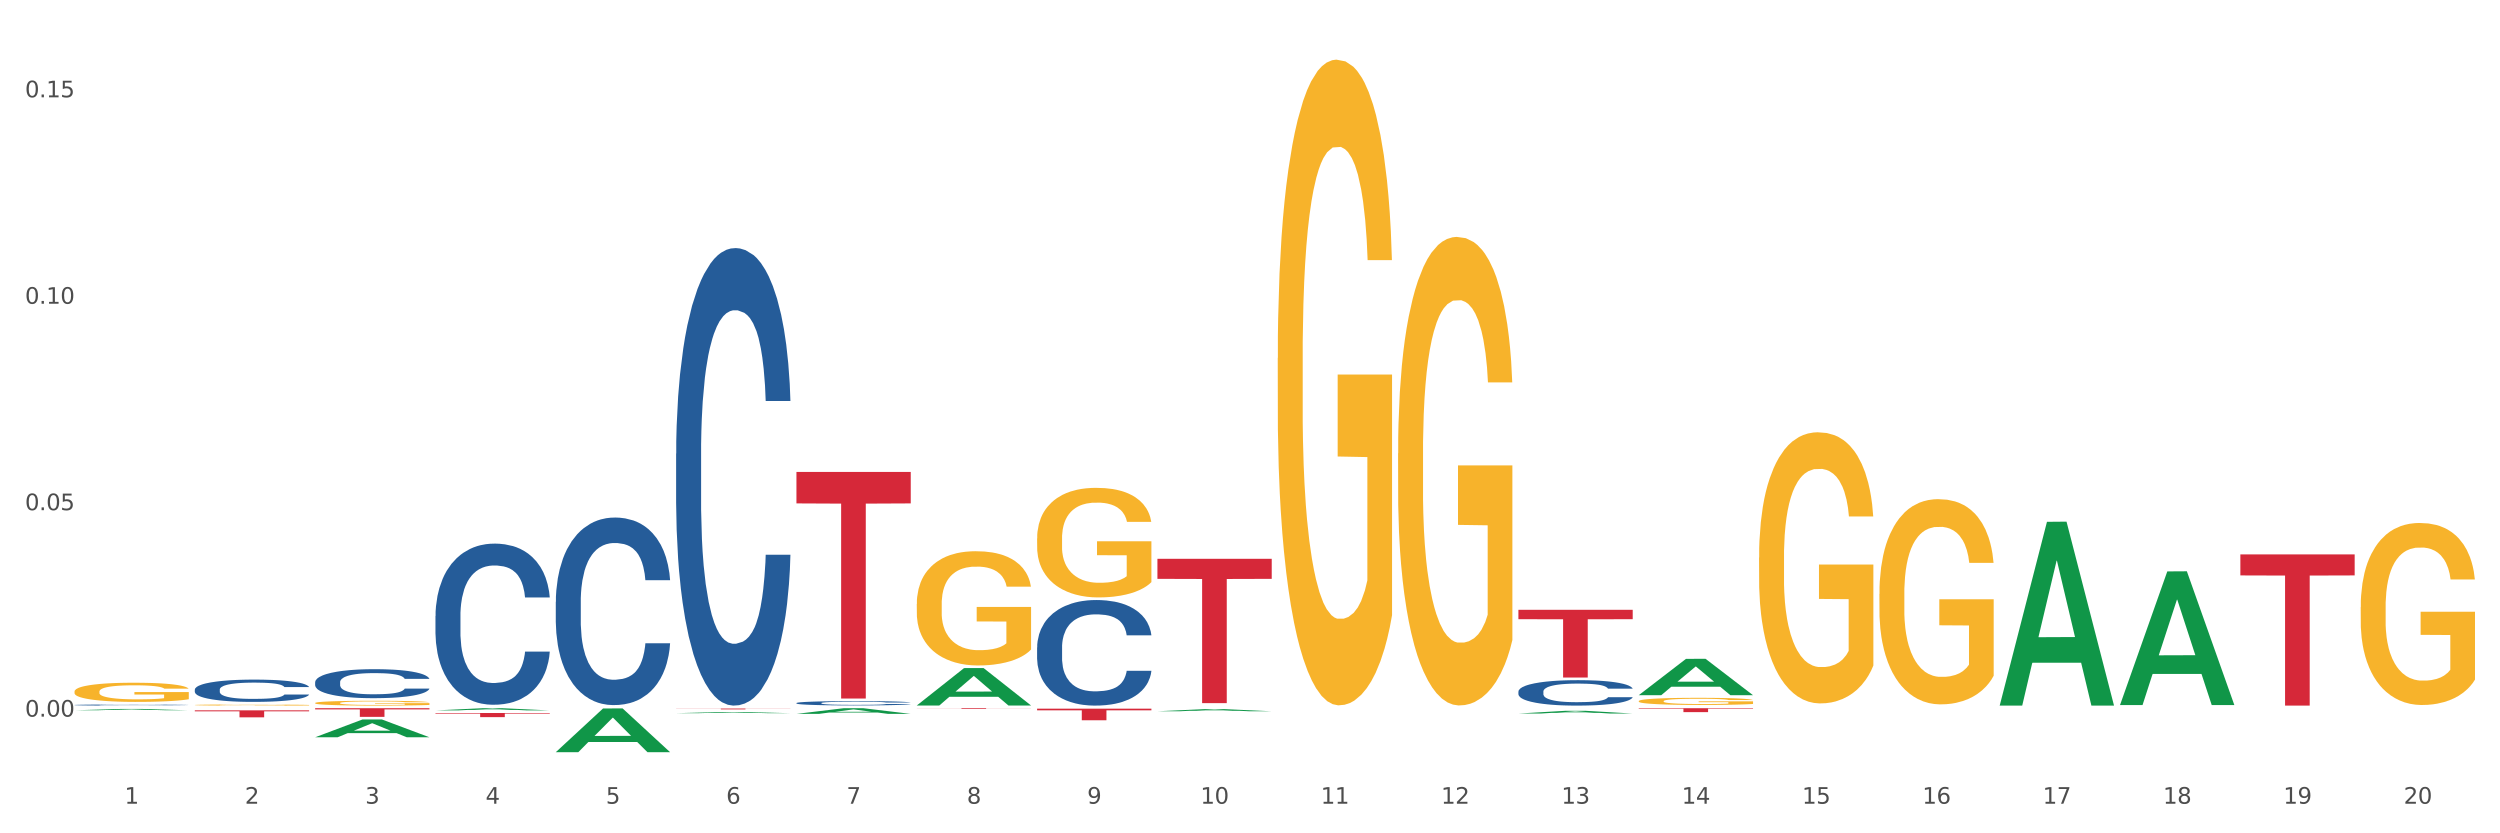 <?xml version="1.0" encoding="utf-8" standalone="no"?>
<!DOCTYPE svg PUBLIC "-//W3C//DTD SVG 1.1//EN"
  "http://www.w3.org/Graphics/SVG/1.1/DTD/svg11.dtd">
<svg xmlns:xlink="http://www.w3.org/1999/xlink" width="1080pt" height="360pt" viewBox="0 0 1080 360" xmlns="http://www.w3.org/2000/svg" version="1.1">
 <rect x="0" y="0" width="1080" height="360" fill="#333333" stroke="none"/>
 <defs>
  <style type="text/css">*{stroke-linejoin: round; stroke-linecap: butt}</style>
 </defs>
 <g id="figure_1">
  <g id="patch_1">
   <path d="M 0 360 
L 1080 360 
L 1080 0 
L 0 0 
z
" style="fill: #ffffff; stroke: #ffffff; stroke-linejoin: miter"/>
  </g>
  <g id="axes_1">
   <g id="matplotlib.axis_1">
    <g id="xtick_1">
     <g id="text_1">
      <!-- 1 -->
      <g style="fill: #4d4d4d" transform="translate(53.812 347.204) scale(0.096 -0.096)">
       <defs>
        <path id="DejaVuSans-31" d="M 794 531 
L 1825 531 
L 1825 4091 
L 703 3866 
L 703 4441 
L 1819 4666 
L 2450 4666 
L 2450 531 
L 3481 531 
L 3481 0 
L 794 0 
L 794 531 
z
" transform="scale(0.016)"/>
       </defs>
       <use xlink:href="#DejaVuSans-31"/>
      </g>
     </g>
    </g>
    <g id="xtick_2">
     <g id="text_2">
      <!-- 2 -->
      <g style="fill: #4d4d4d" transform="translate(105.793 347.204) scale(0.096 -0.096)">
       <defs>
        <path id="DejaVuSans-32" d="M 1228 531 
L 3431 531 
L 3431 0 
L 469 0 
L 469 531 
Q 828 903 1448 1529 
Q 2069 2156 2228 2338 
Q 2531 2678 2651 2914 
Q 2772 3150 2772 3378 
Q 2772 3750 2511 3984 
Q 2250 4219 1831 4219 
Q 1534 4219 1204 4116 
Q 875 4013 500 3803 
L 500 4441 
Q 881 4594 1212 4672 
Q 1544 4750 1819 4750 
Q 2544 4750 2975 4387 
Q 3406 4025 3406 3419 
Q 3406 3131 3298 2873 
Q 3191 2616 2906 2266 
Q 2828 2175 2409 1742 
Q 1991 1309 1228 531 
z
" transform="scale(0.016)"/>
       </defs>
       <use xlink:href="#DejaVuSans-32"/>
      </g>
     </g>
    </g>
    <g id="xtick_3">
     <g id="text_3">
      <!-- 3 -->
      <g style="fill: #4d4d4d" transform="translate(157.774 347.204) scale(0.096 -0.096)">
       <defs>
        <path id="DejaVuSans-33" d="M 2597 2516 
Q 3050 2419 3304 2112 
Q 3559 1806 3559 1356 
Q 3559 666 3084 287 
Q 2609 -91 1734 -91 
Q 1441 -91 1130 -33 
Q 819 25 488 141 
L 488 750 
Q 750 597 1062 519 
Q 1375 441 1716 441 
Q 2309 441 2620 675 
Q 2931 909 2931 1356 
Q 2931 1769 2642 2001 
Q 2353 2234 1838 2234 
L 1294 2234 
L 1294 2753 
L 1863 2753 
Q 2328 2753 2575 2939 
Q 2822 3125 2822 3475 
Q 2822 3834 2567 4026 
Q 2313 4219 1838 4219 
Q 1578 4219 1281 4162 
Q 984 4106 628 3988 
L 628 4550 
Q 988 4650 1302 4700 
Q 1616 4750 1894 4750 
Q 2613 4750 3031 4423 
Q 3450 4097 3450 3541 
Q 3450 3153 3228 2886 
Q 3006 2619 2597 2516 
z
" transform="scale(0.016)"/>
       </defs>
       <use xlink:href="#DejaVuSans-33"/>
      </g>
     </g>
    </g>
    <g id="xtick_4">
     <g id="text_4">
      <!-- 4 -->
      <g style="fill: #4d4d4d" transform="translate(209.756 347.204) scale(0.096 -0.096)">
       <defs>
        <path id="DejaVuSans-34" d="M 2419 4116 
L 825 1625 
L 2419 1625 
L 2419 4116 
z
M 2253 4666 
L 3047 4666 
L 3047 1625 
L 3713 1625 
L 3713 1100 
L 3047 1100 
L 3047 0 
L 2419 0 
L 2419 1100 
L 313 1100 
L 313 1709 
L 2253 4666 
z
" transform="scale(0.016)"/>
       </defs>
       <use xlink:href="#DejaVuSans-34"/>
      </g>
     </g>
    </g>
    <g id="xtick_5">
     <g id="text_5">
      <!-- 5 -->
      <g style="fill: #4d4d4d" transform="translate(261.737 347.204) scale(0.096 -0.096)">
       <defs>
        <path id="DejaVuSans-35" d="M 691 4666 
L 3169 4666 
L 3169 4134 
L 1269 4134 
L 1269 2991 
Q 1406 3038 1543 3061 
Q 1681 3084 1819 3084 
Q 2600 3084 3056 2656 
Q 3513 2228 3513 1497 
Q 3513 744 3044 326 
Q 2575 -91 1722 -91 
Q 1428 -91 1123 -41 
Q 819 9 494 109 
L 494 744 
Q 775 591 1075 516 
Q 1375 441 1709 441 
Q 2250 441 2565 725 
Q 2881 1009 2881 1497 
Q 2881 1984 2565 2268 
Q 2250 2553 1709 2553 
Q 1456 2553 1204 2497 
Q 953 2441 691 2322 
L 691 4666 
z
" transform="scale(0.016)"/>
       </defs>
       <use xlink:href="#DejaVuSans-35"/>
      </g>
     </g>
    </g>
    <g id="xtick_6">
     <g id="text_6">
      <!-- 6 -->
      <g style="fill: #4d4d4d" transform="translate(313.718 347.204) scale(0.096 -0.096)">
       <defs>
        <path id="DejaVuSans-36" d="M 2113 2584 
Q 1688 2584 1439 2293 
Q 1191 2003 1191 1497 
Q 1191 994 1439 701 
Q 1688 409 2113 409 
Q 2538 409 2786 701 
Q 3034 994 3034 1497 
Q 3034 2003 2786 2293 
Q 2538 2584 2113 2584 
z
M 3366 4563 
L 3366 3988 
Q 3128 4100 2886 4159 
Q 2644 4219 2406 4219 
Q 1781 4219 1451 3797 
Q 1122 3375 1075 2522 
Q 1259 2794 1537 2939 
Q 1816 3084 2150 3084 
Q 2853 3084 3261 2657 
Q 3669 2231 3669 1497 
Q 3669 778 3244 343 
Q 2819 -91 2113 -91 
Q 1303 -91 875 529 
Q 447 1150 447 2328 
Q 447 3434 972 4092 
Q 1497 4750 2381 4750 
Q 2619 4750 2861 4703 
Q 3103 4656 3366 4563 
z
" transform="scale(0.016)"/>
       </defs>
       <use xlink:href="#DejaVuSans-36"/>
      </g>
     </g>
    </g>
    <g id="xtick_7">
     <g id="text_7">
      <!-- 7 -->
      <g style="fill: #4d4d4d" transform="translate(365.699 347.204) scale(0.096 -0.096)">
       <defs>
        <path id="DejaVuSans-37" d="M 525 4666 
L 3525 4666 
L 3525 4397 
L 1831 0 
L 1172 0 
L 2766 4134 
L 525 4134 
L 525 4666 
z
" transform="scale(0.016)"/>
       </defs>
       <use xlink:href="#DejaVuSans-37"/>
      </g>
     </g>
    </g>
    <g id="xtick_8">
     <g id="text_8">
      <!-- 8 -->
      <g style="fill: #4d4d4d" transform="translate(417.68 347.204) scale(0.096 -0.096)">
       <defs>
        <path id="DejaVuSans-38" d="M 2034 2216 
Q 1584 2216 1326 1975 
Q 1069 1734 1069 1313 
Q 1069 891 1326 650 
Q 1584 409 2034 409 
Q 2484 409 2743 651 
Q 3003 894 3003 1313 
Q 3003 1734 2745 1975 
Q 2488 2216 2034 2216 
z
M 1403 2484 
Q 997 2584 770 2862 
Q 544 3141 544 3541 
Q 544 4100 942 4425 
Q 1341 4750 2034 4750 
Q 2731 4750 3128 4425 
Q 3525 4100 3525 3541 
Q 3525 3141 3298 2862 
Q 3072 2584 2669 2484 
Q 3125 2378 3379 2068 
Q 3634 1759 3634 1313 
Q 3634 634 3220 271 
Q 2806 -91 2034 -91 
Q 1263 -91 848 271 
Q 434 634 434 1313 
Q 434 1759 690 2068 
Q 947 2378 1403 2484 
z
M 1172 3481 
Q 1172 3119 1398 2916 
Q 1625 2713 2034 2713 
Q 2441 2713 2670 2916 
Q 2900 3119 2900 3481 
Q 2900 3844 2670 4047 
Q 2441 4250 2034 4250 
Q 1625 4250 1398 4047 
Q 1172 3844 1172 3481 
z
" transform="scale(0.016)"/>
       </defs>
       <use xlink:href="#DejaVuSans-38"/>
      </g>
     </g>
    </g>
    <g id="xtick_9">
     <g id="text_9">
      <!-- 9 -->
      <g style="fill: #4d4d4d" transform="translate(469.662 347.204) scale(0.096 -0.096)">
       <defs>
        <path id="DejaVuSans-39" d="M 703 97 
L 703 672 
Q 941 559 1184 500 
Q 1428 441 1663 441 
Q 2288 441 2617 861 
Q 2947 1281 2994 2138 
Q 2813 1869 2534 1725 
Q 2256 1581 1919 1581 
Q 1219 1581 811 2004 
Q 403 2428 403 3163 
Q 403 3881 828 4315 
Q 1253 4750 1959 4750 
Q 2769 4750 3195 4129 
Q 3622 3509 3622 2328 
Q 3622 1225 3098 567 
Q 2575 -91 1691 -91 
Q 1453 -91 1209 -44 
Q 966 3 703 97 
z
M 1959 2075 
Q 2384 2075 2632 2365 
Q 2881 2656 2881 3163 
Q 2881 3666 2632 3958 
Q 2384 4250 1959 4250 
Q 1534 4250 1286 3958 
Q 1038 3666 1038 3163 
Q 1038 2656 1286 2365 
Q 1534 2075 1959 2075 
z
" transform="scale(0.016)"/>
       </defs>
       <use xlink:href="#DejaVuSans-39"/>
      </g>
     </g>
    </g>
    <g id="xtick_10">
     <g id="text_10">
      <!-- 10 -->
      <g style="fill: #4d4d4d" transform="translate(518.589 347.204) scale(0.096 -0.096)">
       <defs>
        <path id="DejaVuSans-30" d="M 2034 4250 
Q 1547 4250 1301 3770 
Q 1056 3291 1056 2328 
Q 1056 1369 1301 889 
Q 1547 409 2034 409 
Q 2525 409 2770 889 
Q 3016 1369 3016 2328 
Q 3016 3291 2770 3770 
Q 2525 4250 2034 4250 
z
M 2034 4750 
Q 2819 4750 3233 4129 
Q 3647 3509 3647 2328 
Q 3647 1150 3233 529 
Q 2819 -91 2034 -91 
Q 1250 -91 836 529 
Q 422 1150 422 2328 
Q 422 3509 836 4129 
Q 1250 4750 2034 4750 
z
" transform="scale(0.016)"/>
       </defs>
       <use xlink:href="#DejaVuSans-31"/>
       <use xlink:href="#DejaVuSans-30" transform="translate(63.623 0)"/>
      </g>
     </g>
    </g>
    <g id="xtick_11">
     <g id="text_11">
      <!-- 11 -->
      <g style="fill: #4d4d4d" transform="translate(570.57 347.204) scale(0.096 -0.096)">
       <use xlink:href="#DejaVuSans-31"/>
       <use xlink:href="#DejaVuSans-31" transform="translate(63.623 0)"/>
      </g>
     </g>
    </g>
    <g id="xtick_12">
     <g id="text_12">
      <!-- 12 -->
      <g style="fill: #4d4d4d" transform="translate(622.551 347.204) scale(0.096 -0.096)">
       <use xlink:href="#DejaVuSans-31"/>
       <use xlink:href="#DejaVuSans-32" transform="translate(63.623 0)"/>
      </g>
     </g>
    </g>
    <g id="xtick_13">
     <g id="text_13">
      <!-- 13 -->
      <g style="fill: #4d4d4d" transform="translate(674.533 347.204) scale(0.096 -0.096)">
       <use xlink:href="#DejaVuSans-31"/>
       <use xlink:href="#DejaVuSans-33" transform="translate(63.623 0)"/>
      </g>
     </g>
    </g>
    <g id="xtick_14">
     <g id="text_14">
      <!-- 14 -->
      <g style="fill: #4d4d4d" transform="translate(726.514 347.204) scale(0.096 -0.096)">
       <use xlink:href="#DejaVuSans-31"/>
       <use xlink:href="#DejaVuSans-34" transform="translate(63.623 0)"/>
      </g>
     </g>
    </g>
    <g id="xtick_15">
     <g id="text_15">
      <!-- 15 -->
      <g style="fill: #4d4d4d" transform="translate(778.495 347.204) scale(0.096 -0.096)">
       <use xlink:href="#DejaVuSans-31"/>
       <use xlink:href="#DejaVuSans-35" transform="translate(63.623 0)"/>
      </g>
     </g>
    </g>
    <g id="xtick_16">
     <g id="text_16">
      <!-- 16 -->
      <g style="fill: #4d4d4d" transform="translate(830.476 347.204) scale(0.096 -0.096)">
       <use xlink:href="#DejaVuSans-31"/>
       <use xlink:href="#DejaVuSans-36" transform="translate(63.623 0)"/>
      </g>
     </g>
    </g>
    <g id="xtick_17">
     <g id="text_17">
      <!-- 17 -->
      <g style="fill: #4d4d4d" transform="translate(882.457 347.204) scale(0.096 -0.096)">
       <use xlink:href="#DejaVuSans-31"/>
       <use xlink:href="#DejaVuSans-37" transform="translate(63.623 0)"/>
      </g>
     </g>
    </g>
    <g id="xtick_18">
     <g id="text_18">
      <!-- 18 -->
      <g style="fill: #4d4d4d" transform="translate(934.439 347.204) scale(0.096 -0.096)">
       <use xlink:href="#DejaVuSans-31"/>
       <use xlink:href="#DejaVuSans-38" transform="translate(63.623 0)"/>
      </g>
     </g>
    </g>
    <g id="xtick_19">
     <g id="text_19">
      <!-- 19 -->
      <g style="fill: #4d4d4d" transform="translate(986.42 347.204) scale(0.096 -0.096)">
       <use xlink:href="#DejaVuSans-31"/>
       <use xlink:href="#DejaVuSans-39" transform="translate(63.623 0)"/>
      </g>
     </g>
    </g>
    <g id="xtick_20">
     <g id="text_20">
      <!-- 20 -->
      <g style="fill: #4d4d4d" transform="translate(1038.401 347.204) scale(0.096 -0.096)">
       <use xlink:href="#DejaVuSans-32"/>
       <use xlink:href="#DejaVuSans-30" transform="translate(63.623 0)"/>
      </g>
     </g>
    </g>
    <g id="xtick_21"/>
    <g id="xtick_22"/>
    <g id="xtick_23"/>
    <g id="xtick_24"/>
    <g id="xtick_25"/>
    <g id="xtick_26"/>
    <g id="xtick_27"/>
    <g id="xtick_28"/>
    <g id="xtick_29"/>
    <g id="xtick_30"/>
    <g id="xtick_31"/>
    <g id="xtick_32"/>
    <g id="xtick_33"/>
    <g id="xtick_34"/>
    <g id="xtick_35"/>
    <g id="xtick_36"/>
    <g id="xtick_37"/>
    <g id="xtick_38"/>
    <g id="xtick_39"/>
   </g>
   <g id="matplotlib.axis_2">
    <g id="ytick_1">
     <g id="text_21">
      <!-- 0.00 -->
      <g style="fill: #4d4d4d" transform="translate(10.8 309.589) scale(0.096 -0.096)">
       <defs>
        <path id="DejaVuSans-2e" d="M 684 794 
L 1344 794 
L 1344 0 
L 684 0 
L 684 794 
z
" transform="scale(0.016)"/>
       </defs>
       <use xlink:href="#DejaVuSans-30"/>
       <use xlink:href="#DejaVuSans-2e" transform="translate(63.623 0)"/>
       <use xlink:href="#DejaVuSans-30" transform="translate(95.41 0)"/>
       <use xlink:href="#DejaVuSans-30" transform="translate(159.033 0)"/>
      </g>
     </g>
    </g>
    <g id="ytick_2">
     <g id="text_22">
      <!-- 0.05 -->
      <g style="fill: #4d4d4d" transform="translate(10.8 220.407) scale(0.096 -0.096)">
       <use xlink:href="#DejaVuSans-30"/>
       <use xlink:href="#DejaVuSans-2e" transform="translate(63.623 0)"/>
       <use xlink:href="#DejaVuSans-30" transform="translate(95.41 0)"/>
       <use xlink:href="#DejaVuSans-35" transform="translate(159.033 0)"/>
      </g>
     </g>
    </g>
    <g id="ytick_3">
     <g id="text_23">
      <!-- 0.10 -->
      <g style="fill: #4d4d4d" transform="translate(10.8 131.224) scale(0.096 -0.096)">
       <use xlink:href="#DejaVuSans-30"/>
       <use xlink:href="#DejaVuSans-2e" transform="translate(63.623 0)"/>
       <use xlink:href="#DejaVuSans-31" transform="translate(95.41 0)"/>
       <use xlink:href="#DejaVuSans-30" transform="translate(159.033 0)"/>
      </g>
     </g>
    </g>
    <g id="ytick_4">
     <g id="text_24">
      <!-- 0.15 -->
      <g style="fill: #4d4d4d" transform="translate(10.8 42.041) scale(0.096 -0.096)">
       <use xlink:href="#DejaVuSans-30"/>
       <use xlink:href="#DejaVuSans-2e" transform="translate(63.623 0)"/>
       <use xlink:href="#DejaVuSans-31" transform="translate(95.41 0)"/>
       <use xlink:href="#DejaVuSans-35" transform="translate(159.033 0)"/>
      </g>
     </g>
    </g>
    <g id="ytick_5"/>
    <g id="ytick_6"/>
    <g id="ytick_7"/>
   </g>
   <g id="PolyCollection_1">
    <path d="M 32.175 306.845 
L 32.226 306.844 
L 52.59 306.25 
L 61.041 306.25 
L 81.557 306.846 
L 71.783 306.846 
L 67.353 306.707 
L 46.328 306.707 
L 46.175 306.709 
L 41.899 306.846 
L 32.175 306.846 
L 32.175 306.845 
L 48.975 306.624 
L 64.706 306.624 
L 56.917 306.377 
L 56.815 306.376 
L 56.713 306.377 
L 48.924 306.624 
L 48.975 306.624 
L 32.175 306.845 
z
" clip-path="url(#p689f42ec38)" style="fill: #109648"/>
    <path d="M 136.137 318.492 
L 136.188 318.485 
L 156.552 310.822 
L 165.003 310.815 
L 185.52 318.506 
L 175.745 318.506 
L 171.316 316.715 
L 150.29 316.715 
L 150.137 316.744 
L 145.861 318.506 
L 136.137 318.506 
L 136.137 318.492 
L 152.938 315.646 
L 168.669 315.639 
L 160.879 312.454 
L 160.778 312.44 
L 160.676 312.461 
L 152.887 315.639 
L 152.938 315.646 
L 136.137 318.492 
z
" clip-path="url(#p689f42ec38)" style="fill: #109648"/>
    <path d="M 188.119 306.902 
L 188.17 306.901 
L 208.533 305.943 
L 216.984 305.942 
L 237.501 306.904 
L 227.726 306.904 
L 223.297 306.68 
L 202.271 306.68 
L 202.119 306.684 
L 197.842 306.904 
L 188.119 306.904 
L 188.119 306.902 
L 204.919 306.546 
L 220.65 306.546 
L 212.861 306.147 
L 212.759 306.145 
L 212.657 306.148 
L 204.868 306.546 
L 204.919 306.546 
L 188.119 306.902 
z
" clip-path="url(#p689f42ec38)" style="fill: #109648"/>
    <path d="M 136.137 305.942 
L 185.52 305.942 
L 185.52 306.463 
L 166.094 306.467 
L 166.094 309.694 
L 155.446 309.694 
L 155.446 306.467 
L 136.137 306.463 
L 136.137 305.946 
L 136.137 305.942 
z
" clip-path="url(#p689f42ec38)" style="fill: #d62839"/>
    <path d="M 188.119 308.025 
L 237.501 308.025 
L 237.501 308.273 
L 218.076 308.275 
L 218.076 309.811 
L 207.427 309.811 
L 207.427 308.275 
L 188.119 308.273 
L 188.119 308.027 
L 188.119 308.025 
z
" clip-path="url(#p689f42ec38)" style="fill: #d62839"/>
    <path d="M 292.081 306.088 
L 341.463 306.088 
L 341.463 306.139 
L 322.038 306.139 
L 322.038 306.455 
L 311.389 306.455 
L 311.389 306.139 
L 292.081 306.139 
L 292.081 306.088 
L 292.081 306.088 
z
" clip-path="url(#p689f42ec38)" style="fill: #d62839"/>
    <path d="M 84.156 306.862 
L 133.538 306.862 
L 133.538 307.282 
L 114.113 307.285 
L 114.113 309.882 
L 103.464 309.882 
L 103.464 307.285 
L 84.156 307.282 
L 84.156 306.865 
L 84.156 306.862 
z
" clip-path="url(#p689f42ec38)" style="fill: #d62839"/>
    <path d="M 967.837 239.503 
L 1017.219 239.503 
L 1017.219 248.58 
L 997.794 248.641 
L 997.794 304.821 
L 987.145 304.821 
L 987.145 248.641 
L 967.837 248.58 
L 967.837 239.564 
L 967.837 239.503 
z
" clip-path="url(#p689f42ec38)" style="fill: #d62839"/>
    <path d="M 344.062 203.868 
L 393.444 203.868 
L 393.444 217.472 
L 374.019 217.564 
L 374.019 301.757 
L 363.37 301.757 
L 363.37 217.564 
L 344.062 217.472 
L 344.062 203.96 
L 344.062 203.868 
z
" clip-path="url(#p689f42ec38)" style="fill: #d62839"/>
    <path d="M 396.043 305.942 
L 445.426 305.942 
L 445.426 305.985 
L 426 305.985 
L 426 306.252 
L 415.352 306.252 
L 415.352 305.985 
L 396.043 305.985 
L 396.043 305.942 
L 396.043 305.942 
z
" clip-path="url(#p689f42ec38)" style="fill: #d62839"/>
    <path d="M 655.949 263.428 
L 705.332 263.428 
L 705.332 267.497 
L 685.906 267.524 
L 685.906 292.708 
L 675.258 292.708 
L 675.258 267.524 
L 655.949 267.497 
L 655.949 263.455 
L 655.949 263.428 
z
" clip-path="url(#p689f42ec38)" style="fill: #d62839"/>
    <path d="M 707.931 305.942 
L 757.313 305.942 
L 757.313 306.179 
L 737.888 306.18 
L 737.888 307.646 
L 727.239 307.646 
L 727.239 306.18 
L 707.931 306.179 
L 707.931 305.944 
L 707.931 305.942 
z
" clip-path="url(#p689f42ec38)" style="fill: #d62839"/>
    <path d="M 448.025 306.158 
L 497.407 306.158 
L 497.407 306.852 
L 477.982 306.856 
L 477.982 311.151 
L 467.333 311.151 
L 467.333 306.856 
L 448.025 306.852 
L 448.025 306.162 
L 448.025 306.158 
z
" clip-path="url(#p689f42ec38)" style="fill: #d62839"/>
    <path d="M 500.006 241.398 
L 549.388 241.398 
L 549.388 250.063 
L 529.963 250.122 
L 529.963 303.755 
L 519.314 303.755 
L 519.314 250.122 
L 500.006 250.063 
L 500.006 241.456 
L 500.006 241.398 
z
" clip-path="url(#p689f42ec38)" style="fill: #d62839"/>
    <path d="M 500.006 307.266 
L 500.057 307.265 
L 520.421 306.34 
L 528.871 306.339 
L 549.388 307.268 
L 539.613 307.268 
L 535.184 307.052 
L 514.159 307.052 
L 514.006 307.055 
L 509.73 307.268 
L 500.006 307.268 
L 500.006 307.266 
L 516.806 306.923 
L 532.537 306.922 
L 524.748 306.537 
L 524.646 306.536 
L 524.544 306.538 
L 516.755 306.922 
L 516.806 306.923 
L 500.006 307.266 
z
" clip-path="url(#p689f42ec38)" style="fill: #109648"/>
    <path d="M 396.043 304.754 
L 396.094 304.739 
L 416.458 288.62 
L 424.909 288.605 
L 445.426 304.784 
L 435.651 304.784 
L 431.222 301.017 
L 410.196 301.017 
L 410.044 301.077 
L 405.767 304.784 
L 396.043 304.784 
L 396.043 304.754 
L 412.844 298.768 
L 428.575 298.753 
L 420.785 292.054 
L 420.684 292.023 
L 420.582 292.069 
L 412.793 298.753 
L 412.844 298.768 
L 396.043 304.754 
z
" clip-path="url(#p689f42ec38)" style="fill: #109648"/>
    <path d="M 863.874 304.672 
L 863.925 304.597 
L 884.289 225.424 
L 892.74 225.35 
L 913.256 304.821 
L 903.482 304.821 
L 899.053 286.315 
L 878.027 286.315 
L 877.874 286.614 
L 873.598 304.821 
L 863.874 304.821 
L 863.874 304.672 
L 880.674 275.271 
L 896.405 275.197 
L 888.616 242.289 
L 888.514 242.139 
L 888.413 242.363 
L 880.623 275.197 
L 880.674 275.271 
L 863.874 304.672 
z
" clip-path="url(#p689f42ec38)" style="fill: #109648"/>
    <path d="M 915.855 304.477 
L 915.906 304.422 
L 936.27 246.847 
L 944.721 246.793 
L 965.238 304.585 
L 955.463 304.585 
L 951.034 291.127 
L 930.008 291.127 
L 929.856 291.344 
L 925.579 304.585 
L 915.855 304.585 
L 915.855 304.477 
L 932.656 283.096 
L 948.387 283.042 
L 940.597 259.111 
L 940.496 259.002 
L 940.394 259.165 
L 932.605 283.042 
L 932.656 283.096 
L 915.855 304.477 
z
" clip-path="url(#p689f42ec38)" style="fill: #109648"/>
    <path d="M 136.137 303.701 
L 136.196 303.699 
L 136.196 303.63 
L 136.312 303.572 
L 136.895 303.429 
L 137.77 303.311 
L 138.411 303.248 
L 139.053 303.197 
L 139.81 303.145 
L 140.743 303.092 
L 142.434 303.014 
L 143.484 302.974 
L 144.766 302.932 
L 147.098 302.871 
L 148.789 302.837 
L 150.538 302.809 
L 153.395 302.774 
L 155.261 302.759 
L 157.243 302.748 
L 159.633 302.74 
L 161.441 302.738 
L 165.405 302.744 
L 168.787 302.761 
L 170.419 302.774 
L 172.518 302.797 
L 173.626 302.813 
L 175.433 302.843 
L 177.299 302.883 
L 178.582 302.917 
L 180.506 302.982 
L 181.963 303.046 
L 183.304 303.126 
L 184.004 303.182 
L 184.528 303.233 
L 184.995 303.292 
L 185.461 303.385 
L 174.967 303.385 
L 174.559 303.319 
L 173.917 303.256 
L 172.985 303.195 
L 172.168 303.157 
L 170.769 303.109 
L 169.486 303.079 
L 168.145 303.056 
L 166.513 303.037 
L 165.23 303.027 
L 163.423 303.02 
L 159.866 303.022 
L 157.476 303.037 
L 155.844 303.056 
L 154.794 303.073 
L 153.861 303.092 
L 152.812 303.119 
L 151.588 303.159 
L 150.713 303.195 
L 149.838 303.241 
L 149.139 303.286 
L 148.498 303.339 
L 147.973 303.397 
L 147.565 303.455 
L 147.215 303.528 
L 146.923 303.648 
L 146.923 303.908 
L 147.04 303.967 
L 147.331 304.045 
L 147.681 304.104 
L 148.264 304.175 
L 148.789 304.222 
L 149.78 304.291 
L 150.888 304.348 
L 151.762 304.384 
L 152.637 304.414 
L 154.153 304.456 
L 155.844 304.49 
L 157.301 304.511 
L 159.283 304.53 
L 160.624 304.538 
L 161.79 304.542 
L 164.647 304.542 
L 166.688 304.536 
L 168.962 304.523 
L 170.711 304.506 
L 172.168 304.485 
L 173.801 304.45 
L 174.85 304.418 
L 174.85 304.02 
L 162.024 304.019 
L 162.024 303.754 
L 185.52 303.754 
L 185.52 304.53 
L 184.528 304.57 
L 183.421 304.606 
L 182.255 304.639 
L 180.506 304.679 
L 178.407 304.717 
L 176.541 304.743 
L 174.559 304.766 
L 172.227 304.787 
L 169.195 304.806 
L 167.329 304.814 
L 164.997 304.819 
L 162.257 304.821 
L 159.866 304.817 
L 157.534 304.808 
L 155.086 304.791 
L 152.695 304.766 
L 150.888 304.741 
L 149.081 304.711 
L 147.157 304.671 
L 145.641 304.633 
L 144.475 304.599 
L 143.192 304.555 
L 141.793 304.498 
L 140.743 304.447 
L 139.81 304.393 
L 138.819 304.325 
L 138.12 304.266 
L 137.42 304.192 
L 137.012 304.136 
L 136.546 304.051 
L 136.196 303.931 
L 136.137 303.701 
z
" clip-path="url(#p689f42ec38)" style="fill: #f7b32b"/>
    <path d="M 84.156 304.562 
L 84.215 304.562 
L 84.215 304.546 
L 84.331 304.532 
L 84.914 304.499 
L 85.789 304.472 
L 86.43 304.457 
L 87.071 304.445 
L 87.829 304.433 
L 88.762 304.421 
L 90.453 304.403 
L 91.502 304.394 
L 92.785 304.384 
L 95.117 304.37 
L 96.808 304.362 
L 98.557 304.356 
L 101.414 304.348 
L 103.279 304.344 
L 105.262 304.341 
L 107.652 304.34 
L 109.459 304.339 
L 113.424 304.341 
L 116.806 304.345 
L 118.438 304.348 
L 120.537 304.353 
L 121.645 304.356 
L 123.452 304.363 
L 125.318 304.373 
L 126.6 304.381 
L 128.524 304.396 
L 129.982 304.411 
L 131.323 304.429 
L 132.022 304.442 
L 132.547 304.454 
L 133.014 304.467 
L 133.48 304.489 
L 122.986 304.489 
L 122.577 304.473 
L 121.936 304.459 
L 121.003 304.445 
L 120.187 304.436 
L 118.788 304.425 
L 117.505 304.418 
L 116.164 304.413 
L 114.532 304.408 
L 113.249 304.406 
L 111.442 304.404 
L 107.885 304.405 
L 105.495 304.408 
L 103.862 304.413 
L 102.813 304.417 
L 101.88 304.421 
L 100.831 304.427 
L 99.606 304.437 
L 98.732 304.445 
L 97.857 304.455 
L 97.158 304.466 
L 96.516 304.478 
L 95.992 304.492 
L 95.583 304.505 
L 95.234 304.522 
L 94.942 304.55 
L 94.942 304.61 
L 95.059 304.624 
L 95.35 304.642 
L 95.7 304.655 
L 96.283 304.672 
L 96.808 304.683 
L 97.799 304.698 
L 98.907 304.712 
L 99.781 304.72 
L 100.656 304.727 
L 102.172 304.737 
L 103.862 304.745 
L 105.32 304.75 
L 107.302 304.754 
L 108.643 304.756 
L 109.809 304.757 
L 112.666 304.757 
L 114.707 304.755 
L 116.98 304.752 
L 118.73 304.748 
L 120.187 304.743 
L 121.82 304.735 
L 122.869 304.728 
L 122.869 304.636 
L 110.042 304.636 
L 110.042 304.574 
L 133.538 304.574 
L 133.538 304.754 
L 132.547 304.763 
L 131.439 304.772 
L 130.273 304.779 
L 128.524 304.788 
L 126.425 304.797 
L 124.56 304.803 
L 122.577 304.809 
L 120.245 304.813 
L 117.214 304.818 
L 115.348 304.82 
L 113.016 304.821 
L 110.276 304.821 
L 107.885 304.82 
L 105.553 304.818 
L 103.104 304.814 
L 100.714 304.809 
L 98.907 304.803 
L 97.099 304.796 
L 95.175 304.787 
L 93.659 304.778 
L 92.493 304.77 
L 91.211 304.76 
L 89.812 304.746 
L 88.762 304.735 
L 87.829 304.722 
L 86.838 304.706 
L 86.138 304.693 
L 85.439 304.676 
L 85.031 304.663 
L 84.564 304.643 
L 84.215 304.615 
L 84.156 304.562 
z
" clip-path="url(#p689f42ec38)" style="fill: #f7b32b"/>
    <path d="M 551.987 154.664 
L 552.045 154.41 
L 552.045 145.238 
L 552.162 137.341 
L 552.745 118.235 
L 553.619 102.44 
L 554.261 94.033 
L 554.902 87.155 
L 555.66 80.277 
L 556.593 73.143 
L 558.284 62.699 
L 559.333 57.349 
L 560.616 51.744 
L 562.948 43.592 
L 564.639 39.007 
L 566.388 35.185 
L 569.245 30.6 
L 571.11 28.562 
L 573.093 27.033 
L 575.483 26.014 
L 577.29 25.759 
L 581.255 26.524 
L 584.636 28.817 
L 586.269 30.6 
L 588.368 33.657 
L 589.475 35.695 
L 591.283 39.771 
L 593.149 45.121 
L 594.431 49.706 
L 596.355 58.368 
L 597.813 67.029 
L 599.154 77.729 
L 599.853 85.117 
L 600.378 91.995 
L 600.844 99.893 
L 601.311 112.375 
L 590.816 112.375 
L 590.408 103.459 
L 589.767 95.052 
L 588.834 86.9 
L 588.018 81.805 
L 586.619 75.436 
L 585.336 71.36 
L 583.995 68.303 
L 582.363 65.756 
L 581.08 64.482 
L 579.273 63.463 
L 575.716 63.718 
L 573.326 65.756 
L 571.693 68.303 
L 570.644 70.596 
L 569.711 73.143 
L 568.662 76.71 
L 567.437 82.06 
L 566.563 86.9 
L 565.688 93.014 
L 564.988 99.128 
L 564.347 106.261 
L 563.822 113.904 
L 563.414 121.801 
L 563.064 131.482 
L 562.773 147.531 
L 562.773 182.432 
L 562.89 190.33 
L 563.181 200.775 
L 563.531 208.672 
L 564.114 218.098 
L 564.639 224.467 
L 565.63 233.638 
L 566.738 241.28 
L 567.612 246.121 
L 568.487 250.197 
L 570.002 255.801 
L 571.693 260.387 
L 573.151 263.189 
L 575.133 265.736 
L 576.474 266.755 
L 577.64 267.265 
L 580.497 267.265 
L 582.537 266.501 
L 584.811 264.717 
L 586.56 262.425 
L 588.018 259.622 
L 589.65 255.037 
L 590.7 250.706 
L 590.7 197.463 
L 577.873 197.208 
L 577.873 161.797 
L 601.369 161.797 
L 601.369 265.736 
L 600.378 271.086 
L 599.27 275.927 
L 598.104 280.257 
L 596.355 285.607 
L 594.256 290.702 
L 592.391 294.269 
L 590.408 297.326 
L 588.076 300.128 
L 585.044 302.676 
L 583.179 303.695 
L 580.847 304.459 
L 578.107 304.714 
L 575.716 304.204 
L 573.384 302.93 
L 570.935 300.638 
L 568.545 297.326 
L 566.738 294.014 
L 564.93 289.938 
L 563.006 284.588 
L 561.49 279.493 
L 560.324 274.908 
L 559.042 269.048 
L 557.642 261.406 
L 556.593 254.527 
L 555.66 247.394 
L 554.669 238.223 
L 553.969 230.326 
L 553.27 220.39 
L 552.862 213.003 
L 552.395 201.539 
L 552.045 185.489 
L 551.987 154.664 
z
" clip-path="url(#p689f42ec38)" style="fill: #f7b32b"/>
    <path d="M 448.025 232.626 
L 448.083 232.582 
L 448.083 231.026 
L 448.2 229.686 
L 448.783 226.443 
L 449.657 223.762 
L 450.298 222.336 
L 450.94 221.168 
L 451.698 220.001 
L 452.631 218.79 
L 454.321 217.018 
L 455.371 216.11 
L 456.653 215.158 
L 458.985 213.775 
L 460.676 212.997 
L 462.425 212.348 
L 465.282 211.57 
L 467.148 211.224 
L 469.13 210.965 
L 471.52 210.792 
L 473.328 210.748 
L 477.292 210.878 
L 480.674 211.267 
L 482.306 211.57 
L 484.405 212.089 
L 485.513 212.435 
L 487.32 213.126 
L 489.186 214.034 
L 490.469 214.813 
L 492.393 216.283 
L 493.85 217.753 
L 495.191 219.568 
L 495.891 220.822 
L 496.416 221.99 
L 496.882 223.33 
L 497.348 225.448 
L 486.854 225.448 
L 486.446 223.935 
L 485.805 222.508 
L 484.872 221.125 
L 484.056 220.26 
L 482.656 219.179 
L 481.374 218.488 
L 480.033 217.969 
L 478.4 217.536 
L 477.118 217.32 
L 475.31 217.147 
L 471.754 217.191 
L 469.363 217.536 
L 467.731 217.969 
L 466.681 218.358 
L 465.749 218.79 
L 464.699 219.396 
L 463.475 220.303 
L 462.6 221.125 
L 461.726 222.163 
L 461.026 223.2 
L 460.385 224.411 
L 459.86 225.708 
L 459.452 227.048 
L 459.102 228.691 
L 458.811 231.415 
L 458.811 237.338 
L 458.927 238.678 
L 459.219 240.451 
L 459.569 241.791 
L 460.152 243.391 
L 460.676 244.472 
L 461.667 246.028 
L 462.775 247.326 
L 463.65 248.147 
L 464.524 248.839 
L 466.04 249.79 
L 467.731 250.568 
L 469.188 251.044 
L 471.171 251.476 
L 472.512 251.649 
L 473.678 251.735 
L 476.535 251.735 
L 478.575 251.606 
L 480.849 251.303 
L 482.598 250.914 
L 484.056 250.438 
L 485.688 249.66 
L 486.737 248.925 
L 486.737 239.889 
L 473.911 239.846 
L 473.911 233.836 
L 497.407 233.836 
L 497.407 251.476 
L 496.416 252.384 
L 495.308 253.205 
L 494.142 253.94 
L 492.393 254.848 
L 490.294 255.713 
L 488.428 256.318 
L 486.446 256.837 
L 484.114 257.313 
L 481.082 257.745 
L 479.216 257.918 
L 476.884 258.048 
L 474.144 258.091 
L 471.754 258.005 
L 469.422 257.788 
L 466.973 257.399 
L 464.583 256.837 
L 462.775 256.275 
L 460.968 255.583 
L 459.044 254.675 
L 457.528 253.811 
L 456.362 253.033 
L 455.079 252.038 
L 453.68 250.741 
L 452.631 249.574 
L 451.698 248.363 
L 450.707 246.807 
L 450.007 245.466 
L 449.307 243.78 
L 448.899 242.526 
L 448.433 240.581 
L 448.083 237.857 
L 448.025 232.626 
z
" clip-path="url(#p689f42ec38)" style="fill: #f7b32b"/>
    <path d="M 603.968 195.876 
L 604.027 195.692 
L 604.027 189.037 
L 604.143 183.306 
L 604.726 169.441 
L 605.601 157.98 
L 606.242 151.88 
L 606.883 146.889 
L 607.641 141.897 
L 608.574 136.721 
L 610.265 129.142 
L 611.314 125.26 
L 612.597 121.193 
L 614.929 115.278 
L 616.62 111.95 
L 618.369 109.177 
L 621.226 105.85 
L 623.091 104.371 
L 625.074 103.262 
L 627.464 102.522 
L 629.271 102.337 
L 633.236 102.892 
L 636.618 104.556 
L 638.25 105.85 
L 640.349 108.068 
L 641.457 109.547 
L 643.264 112.505 
L 645.13 116.387 
L 646.412 119.714 
L 648.336 125.999 
L 649.794 132.285 
L 651.135 140.049 
L 651.835 145.41 
L 652.359 150.401 
L 652.826 156.132 
L 653.292 165.19 
L 642.798 165.19 
L 642.39 158.72 
L 641.748 152.619 
L 640.815 146.704 
L 639.999 143.007 
L 638.6 138.385 
L 637.317 135.427 
L 635.976 133.209 
L 634.344 131.36 
L 633.061 130.436 
L 631.254 129.697 
L 627.697 129.881 
L 625.307 131.36 
L 623.674 133.209 
L 622.625 134.873 
L 621.692 136.721 
L 620.643 139.309 
L 619.418 143.191 
L 618.544 146.704 
L 617.669 151.14 
L 616.97 155.577 
L 616.328 160.753 
L 615.804 166.299 
L 615.396 172.029 
L 615.046 179.054 
L 614.754 190.7 
L 614.754 216.026 
L 614.871 221.757 
L 615.162 229.336 
L 615.512 235.067 
L 616.095 241.906 
L 616.62 246.528 
L 617.611 253.183 
L 618.719 258.729 
L 619.593 262.241 
L 620.468 265.199 
L 621.984 269.266 
L 623.674 272.593 
L 625.132 274.627 
L 627.114 276.475 
L 628.455 277.215 
L 629.621 277.584 
L 632.478 277.584 
L 634.519 277.03 
L 636.792 275.736 
L 638.542 274.072 
L 639.999 272.039 
L 641.632 268.711 
L 642.681 265.569 
L 642.681 226.933 
L 629.855 226.748 
L 629.855 201.052 
L 653.35 201.052 
L 653.35 276.475 
L 652.359 280.357 
L 651.251 283.87 
L 650.085 287.012 
L 648.336 290.894 
L 646.237 294.591 
L 644.372 297.18 
L 642.39 299.398 
L 640.057 301.431 
L 637.026 303.28 
L 635.16 304.019 
L 632.828 304.574 
L 630.088 304.759 
L 627.697 304.389 
L 625.365 303.465 
L 622.917 301.801 
L 620.526 299.398 
L 618.719 296.995 
L 616.911 294.037 
L 614.987 290.155 
L 613.472 286.458 
L 612.305 283.13 
L 611.023 278.878 
L 609.624 273.333 
L 608.574 268.341 
L 607.641 263.165 
L 606.65 256.51 
L 605.951 250.78 
L 605.251 243.57 
L 604.843 238.209 
L 604.376 229.891 
L 604.027 218.244 
L 603.968 195.876 
z
" clip-path="url(#p689f42ec38)" style="fill: #f7b32b"/>
    <path d="M 396.043 260.935 
L 396.102 260.89 
L 396.102 259.267 
L 396.218 257.87 
L 396.801 254.489 
L 397.676 251.695 
L 398.317 250.207 
L 398.959 248.99 
L 399.716 247.773 
L 400.649 246.511 
L 402.34 244.663 
L 403.39 243.716 
L 404.672 242.725 
L 407.004 241.282 
L 408.695 240.471 
L 410.444 239.795 
L 413.301 238.984 
L 415.167 238.623 
L 417.149 238.352 
L 419.539 238.172 
L 421.347 238.127 
L 425.311 238.262 
L 428.693 238.668 
L 430.325 238.984 
L 432.424 239.524 
L 433.532 239.885 
L 435.339 240.606 
L 437.205 241.553 
L 438.488 242.364 
L 440.412 243.897 
L 441.869 245.429 
L 443.21 247.322 
L 443.91 248.63 
L 444.434 249.847 
L 444.901 251.244 
L 445.367 253.453 
L 434.873 253.453 
L 434.465 251.875 
L 433.823 250.388 
L 432.891 248.945 
L 432.074 248.044 
L 430.675 246.917 
L 429.392 246.196 
L 428.051 245.655 
L 426.419 245.204 
L 425.136 244.979 
L 423.329 244.798 
L 419.773 244.843 
L 417.382 245.204 
L 415.75 245.655 
L 414.7 246.06 
L 413.767 246.511 
L 412.718 247.142 
L 411.494 248.089 
L 410.619 248.945 
L 409.744 250.027 
L 409.045 251.109 
L 408.404 252.371 
L 407.879 253.723 
L 407.471 255.12 
L 407.121 256.833 
L 406.829 259.673 
L 406.829 265.848 
L 406.946 267.246 
L 407.237 269.094 
L 407.587 270.491 
L 408.17 272.159 
L 408.695 273.286 
L 409.686 274.908 
L 410.794 276.261 
L 411.668 277.117 
L 412.543 277.838 
L 414.059 278.83 
L 415.75 279.641 
L 417.207 280.137 
L 419.189 280.588 
L 420.53 280.768 
L 421.696 280.858 
L 424.553 280.858 
L 426.594 280.723 
L 428.868 280.407 
L 430.617 280.002 
L 432.074 279.506 
L 433.707 278.695 
L 434.756 277.928 
L 434.756 268.508 
L 421.93 268.463 
L 421.93 262.197 
L 445.426 262.197 
L 445.426 280.588 
L 444.434 281.534 
L 443.327 282.391 
L 442.161 283.157 
L 440.412 284.104 
L 438.313 285.005 
L 436.447 285.636 
L 434.465 286.177 
L 432.133 286.673 
L 429.101 287.124 
L 427.235 287.304 
L 424.903 287.439 
L 422.163 287.484 
L 419.773 287.394 
L 417.44 287.169 
L 414.992 286.763 
L 412.601 286.177 
L 410.794 285.591 
L 408.987 284.87 
L 407.063 283.923 
L 405.547 283.022 
L 404.381 282.21 
L 403.098 281.174 
L 401.699 279.821 
L 400.649 278.604 
L 399.716 277.342 
L 398.725 275.72 
L 398.026 274.322 
L 397.326 272.564 
L 396.918 271.257 
L 396.452 269.229 
L 396.102 266.389 
L 396.043 260.935 
z
" clip-path="url(#p689f42ec38)" style="fill: #f7b32b"/>
    <path d="M 32.175 298.767 
L 32.233 298.76 
L 32.233 298.487 
L 32.35 298.253 
L 32.933 297.686 
L 33.807 297.217 
L 34.449 296.967 
L 35.09 296.763 
L 35.848 296.558 
L 36.781 296.347 
L 38.472 296.037 
L 39.521 295.878 
L 40.804 295.711 
L 43.136 295.469 
L 44.827 295.333 
L 46.576 295.22 
L 49.433 295.083 
L 51.298 295.023 
L 53.28 294.978 
L 55.671 294.947 
L 57.478 294.94 
L 61.443 294.962 
L 64.824 295.031 
L 66.457 295.083 
L 68.556 295.174 
L 69.663 295.235 
L 71.471 295.356 
L 73.337 295.515 
L 74.619 295.651 
L 76.543 295.908 
L 78.001 296.165 
L 79.342 296.483 
L 80.041 296.702 
L 80.566 296.906 
L 81.032 297.141 
L 81.499 297.512 
L 71.004 297.512 
L 70.596 297.247 
L 69.955 296.997 
L 69.022 296.755 
L 68.206 296.604 
L 66.807 296.415 
L 65.524 296.294 
L 64.183 296.203 
L 62.551 296.127 
L 61.268 296.089 
L 59.461 296.059 
L 55.904 296.067 
L 53.514 296.127 
L 51.881 296.203 
L 50.832 296.271 
L 49.899 296.347 
L 48.849 296.453 
L 47.625 296.611 
L 46.751 296.755 
L 45.876 296.937 
L 45.176 297.118 
L 44.535 297.33 
L 44.01 297.557 
L 43.602 297.791 
L 43.252 298.079 
L 42.961 298.555 
L 42.961 299.592 
L 43.078 299.826 
L 43.369 300.136 
L 43.719 300.371 
L 44.302 300.651 
L 44.827 300.84 
L 45.818 301.112 
L 46.926 301.339 
L 47.8 301.483 
L 48.675 301.604 
L 50.19 301.77 
L 51.881 301.906 
L 53.339 301.99 
L 55.321 302.065 
L 56.662 302.095 
L 57.828 302.111 
L 60.685 302.111 
L 62.725 302.088 
L 64.999 302.035 
L 66.748 301.967 
L 68.206 301.884 
L 69.838 301.747 
L 70.888 301.619 
L 70.888 300.038 
L 58.061 300.03 
L 58.061 298.979 
L 81.557 298.979 
L 81.557 302.065 
L 80.566 302.224 
L 79.458 302.368 
L 78.292 302.496 
L 76.543 302.655 
L 74.444 302.806 
L 72.579 302.912 
L 70.596 303.003 
L 68.264 303.086 
L 65.232 303.162 
L 63.367 303.192 
L 61.035 303.215 
L 58.294 303.222 
L 55.904 303.207 
L 53.572 303.17 
L 51.123 303.101 
L 48.733 303.003 
L 46.926 302.905 
L 45.118 302.784 
L 43.194 302.625 
L 41.678 302.474 
L 40.512 302.337 
L 39.23 302.164 
L 37.83 301.937 
L 36.781 301.732 
L 35.848 301.521 
L 34.857 301.248 
L 34.157 301.014 
L 33.458 300.719 
L 33.05 300.499 
L 32.583 300.159 
L 32.233 299.682 
L 32.175 298.767 
z
" clip-path="url(#p689f42ec38)" style="fill: #f7b32b"/>
    <path d="M 292.081 308.097 
L 292.132 308.097 
L 312.496 307.576 
L 320.947 307.576 
L 341.463 308.098 
L 331.689 308.098 
L 327.259 307.976 
L 306.234 307.976 
L 306.081 307.978 
L 301.805 308.098 
L 292.081 308.098 
L 292.081 308.097 
L 308.881 307.904 
L 324.612 307.903 
L 316.823 307.687 
L 316.721 307.686 
L 316.619 307.688 
L 308.83 307.903 
L 308.881 307.904 
L 292.081 308.097 
z
" clip-path="url(#p689f42ec38)" style="fill: #109648"/>
    <path d="M 240.1 324.914 
L 240.151 324.896 
L 260.514 306.051 
L 268.965 306.033 
L 289.482 324.95 
L 279.707 324.95 
L 275.278 320.545 
L 254.253 320.545 
L 254.1 320.616 
L 249.824 324.95 
L 240.1 324.95 
L 240.1 324.914 
L 256.9 317.916 
L 272.631 317.898 
L 264.842 310.065 
L 264.74 310.03 
L 264.638 310.083 
L 256.849 317.898 
L 256.9 317.916 
L 240.1 324.914 
z
" clip-path="url(#p689f42ec38)" style="fill: #109648"/>
    <path d="M 344.062 308.394 
L 344.113 308.392 
L 364.477 305.944 
L 372.928 305.942 
L 393.444 308.399 
L 383.67 308.399 
L 379.241 307.827 
L 358.215 307.827 
L 358.062 307.836 
L 353.786 308.399 
L 344.062 308.399 
L 344.062 308.394 
L 360.862 307.485 
L 376.593 307.483 
L 368.804 306.466 
L 368.702 306.461 
L 368.601 306.468 
L 360.811 307.483 
L 360.862 307.485 
L 344.062 308.394 
z
" clip-path="url(#p689f42ec38)" style="fill: #109648"/>
    <path d="M 707.931 300.306 
L 707.982 300.291 
L 728.345 284.622 
L 736.796 284.607 
L 757.313 300.335 
L 747.538 300.335 
L 743.109 296.673 
L 722.083 296.673 
L 721.931 296.732 
L 717.654 300.335 
L 707.931 300.335 
L 707.931 300.306 
L 724.731 294.487 
L 740.462 294.472 
L 732.673 287.959 
L 732.571 287.93 
L 732.469 287.974 
L 724.68 294.472 
L 724.731 294.487 
L 707.931 300.306 
z
" clip-path="url(#p689f42ec38)" style="fill: #109648"/>
    <path d="M 655.949 308.247 
L 656 308.246 
L 676.364 307.059 
L 684.815 307.058 
L 705.332 308.249 
L 695.557 308.249 
L 691.128 307.972 
L 670.102 307.972 
L 669.95 307.977 
L 665.673 308.249 
L 655.949 308.249 
L 655.949 308.247 
L 672.75 307.806 
L 688.481 307.805 
L 680.691 307.312 
L 680.59 307.31 
L 680.488 307.313 
L 672.699 307.805 
L 672.75 307.806 
L 655.949 308.247 
z
" clip-path="url(#p689f42ec38)" style="fill: #109648"/>
    <path d="M 759.912 240.87 
L 759.97 240.763 
L 759.97 236.912 
L 760.087 233.595 
L 760.67 225.572 
L 761.544 218.94 
L 762.186 215.409 
L 762.827 212.521 
L 763.585 209.633 
L 764.518 206.637 
L 766.209 202.251 
L 767.258 200.005 
L 768.541 197.651 
L 770.873 194.228 
L 772.563 192.302 
L 774.313 190.698 
L 777.169 188.772 
L 779.035 187.916 
L 781.017 187.274 
L 783.408 186.847 
L 785.215 186.74 
L 789.18 187.061 
L 792.561 188.023 
L 794.194 188.772 
L 796.293 190.056 
L 797.4 190.912 
L 799.208 192.623 
L 801.073 194.87 
L 802.356 196.795 
L 804.28 200.433 
L 805.738 204.07 
L 807.078 208.563 
L 807.778 211.665 
L 808.303 214.554 
L 808.769 217.87 
L 809.236 223.112 
L 798.741 223.112 
L 798.333 219.367 
L 797.692 215.837 
L 796.759 212.414 
L 795.943 210.274 
L 794.543 207.6 
L 793.261 205.888 
L 791.92 204.605 
L 790.287 203.535 
L 789.005 203 
L 787.197 202.572 
L 783.641 202.679 
L 781.251 203.535 
L 779.618 204.605 
L 778.569 205.567 
L 777.636 206.637 
L 776.586 208.135 
L 775.362 210.381 
L 774.487 212.414 
L 773.613 214.981 
L 772.913 217.549 
L 772.272 220.544 
L 771.747 223.754 
L 771.339 227.07 
L 770.989 231.135 
L 770.698 237.874 
L 770.698 252.53 
L 770.814 255.847 
L 771.106 260.233 
L 771.456 263.549 
L 772.039 267.507 
L 772.563 270.181 
L 773.555 274.033 
L 774.662 277.242 
L 775.537 279.274 
L 776.411 280.986 
L 777.927 283.34 
L 779.618 285.265 
L 781.076 286.442 
L 783.058 287.512 
L 784.399 287.94 
L 785.565 288.154 
L 788.422 288.154 
L 790.462 287.833 
L 792.736 287.084 
L 794.485 286.121 
L 795.943 284.944 
L 797.575 283.019 
L 798.625 281.2 
L 798.625 258.842 
L 785.798 258.735 
L 785.798 243.865 
L 809.294 243.865 
L 809.294 287.512 
L 808.303 289.758 
L 807.195 291.791 
L 806.029 293.609 
L 804.28 295.856 
L 802.181 297.995 
L 800.315 299.493 
L 798.333 300.777 
L 796.001 301.953 
L 792.969 303.023 
L 791.104 303.451 
L 788.772 303.772 
L 786.031 303.879 
L 783.641 303.665 
L 781.309 303.13 
L 778.86 302.167 
L 776.47 300.777 
L 774.662 299.386 
L 772.855 297.674 
L 770.931 295.428 
L 769.415 293.288 
L 768.249 291.363 
L 766.966 288.902 
L 765.567 285.693 
L 764.518 282.805 
L 763.585 279.809 
L 762.594 275.958 
L 761.894 272.642 
L 761.194 268.47 
L 760.786 265.367 
L 760.32 260.554 
L 759.97 253.814 
L 759.912 240.87 
z
" clip-path="url(#p689f42ec38)" style="fill: #f7b32b"/>
    <path d="M 707.931 302.884 
L 707.989 302.881 
L 707.989 302.779 
L 708.106 302.692 
L 708.689 302.48 
L 709.563 302.305 
L 710.204 302.212 
L 710.846 302.136 
L 711.604 302.06 
L 712.537 301.981 
L 714.227 301.865 
L 715.277 301.806 
L 716.559 301.744 
L 718.891 301.653 
L 720.582 301.603 
L 722.331 301.56 
L 725.188 301.509 
L 727.054 301.487 
L 729.036 301.47 
L 731.427 301.459 
L 733.234 301.456 
L 737.198 301.464 
L 740.58 301.49 
L 742.212 301.509 
L 744.311 301.543 
L 745.419 301.566 
L 747.226 301.611 
L 749.092 301.67 
L 750.375 301.721 
L 752.299 301.817 
L 753.756 301.913 
L 755.097 302.032 
L 755.797 302.113 
L 756.322 302.19 
L 756.788 302.277 
L 757.254 302.415 
L 746.76 302.415 
L 746.352 302.317 
L 745.711 302.223 
L 744.778 302.133 
L 743.962 302.077 
L 742.562 302.006 
L 741.28 301.961 
L 739.939 301.927 
L 738.306 301.899 
L 737.024 301.885 
L 735.216 301.873 
L 731.66 301.876 
L 729.269 301.899 
L 727.637 301.927 
L 726.587 301.953 
L 725.655 301.981 
L 724.605 302.02 
L 723.381 302.08 
L 722.506 302.133 
L 721.632 302.201 
L 720.932 302.269 
L 720.291 302.348 
L 719.766 302.432 
L 719.358 302.52 
L 719.008 302.627 
L 718.717 302.805 
L 718.717 303.191 
L 718.833 303.279 
L 719.125 303.395 
L 719.475 303.482 
L 720.058 303.587 
L 720.582 303.657 
L 721.573 303.759 
L 722.681 303.843 
L 723.556 303.897 
L 724.43 303.942 
L 725.946 304.004 
L 727.637 304.055 
L 729.094 304.086 
L 731.077 304.114 
L 732.418 304.126 
L 733.584 304.131 
L 736.441 304.131 
L 738.481 304.123 
L 740.755 304.103 
L 742.504 304.078 
L 743.962 304.047 
L 745.594 303.996 
L 746.643 303.948 
L 746.643 303.358 
L 733.817 303.355 
L 733.817 302.963 
L 757.313 302.963 
L 757.313 304.114 
L 756.322 304.174 
L 755.214 304.227 
L 754.048 304.275 
L 752.299 304.334 
L 750.2 304.391 
L 748.334 304.43 
L 746.352 304.464 
L 744.02 304.495 
L 740.988 304.523 
L 739.122 304.535 
L 736.79 304.543 
L 734.05 304.546 
L 731.66 304.54 
L 729.328 304.526 
L 726.879 304.501 
L 724.489 304.464 
L 722.681 304.428 
L 720.874 304.382 
L 718.95 304.323 
L 717.434 304.267 
L 716.268 304.216 
L 714.985 304.151 
L 713.586 304.066 
L 712.537 303.99 
L 711.604 303.911 
L 710.613 303.809 
L 709.913 303.722 
L 709.213 303.612 
L 708.805 303.53 
L 708.339 303.403 
L 707.989 303.225 
L 707.931 302.884 
z
" clip-path="url(#p689f42ec38)" style="fill: #f7b32b"/>
    <path d="M 448.025 279.705 
L 448.083 279.663 
L 448.083 278.497 
L 448.258 276.914 
L 448.9 273.998 
L 449.717 271.791 
L 451.118 269.208 
L 451.877 268.125 
L 452.869 266.918 
L 454.912 264.96 
L 457.247 263.294 
L 458.882 262.377 
L 460.107 261.794 
L 462.851 260.753 
L 464.427 260.295 
L 466.061 259.92 
L 467.462 259.67 
L 469.797 259.378 
L 471.665 259.253 
L 473.825 259.212 
L 475.634 259.253 
L 478.027 259.42 
L 481.53 259.92 
L 482.872 260.211 
L 484.682 260.711 
L 486.55 261.378 
L 488.067 262.044 
L 489.818 263.002 
L 491.628 264.252 
L 493.379 265.835 
L 494.605 267.292 
L 495.597 268.834 
L 496.473 270.708 
L 497.115 272.749 
L 497.407 274.457 
L 486.725 274.457 
L 486.433 272.915 
L 485.849 271.249 
L 485.266 270.125 
L 484.623 269.208 
L 483.631 268.167 
L 482.756 267.501 
L 481.296 266.709 
L 479.954 266.209 
L 478.845 265.918 
L 477.502 265.668 
L 474.642 265.418 
L 472.599 265.418 
L 471.315 265.501 
L 469.739 265.71 
L 468.396 266.001 
L 466.82 266.501 
L 465.594 267.042 
L 464.369 267.751 
L 463.668 268.25 
L 462.617 269.167 
L 461.917 269.916 
L 460.983 271.208 
L 460.458 272.124 
L 459.524 274.498 
L 459.115 276.248 
L 458.94 277.456 
L 458.823 278.788 
L 458.823 285.286 
L 459.174 288.202 
L 459.465 289.452 
L 459.932 290.868 
L 460.808 292.7 
L 462.092 294.491 
L 463.435 295.783 
L 464.544 296.574 
L 465.594 297.157 
L 466.645 297.615 
L 467.929 298.032 
L 468.98 298.282 
L 470.556 298.532 
L 472.424 298.657 
L 473.883 298.657 
L 476.86 298.448 
L 478.203 298.24 
L 479.487 297.949 
L 480.888 297.49 
L 481.997 296.991 
L 482.639 296.616 
L 483.69 295.824 
L 484.507 294.991 
L 485.207 294.033 
L 485.674 293.2 
L 486.199 291.951 
L 486.608 290.534 
L 486.725 289.785 
L 497.407 289.785 
L 497.173 291.284 
L 496.765 292.742 
L 495.947 294.7 
L 495.305 295.824 
L 494.313 297.199 
L 493.262 298.365 
L 491.803 299.656 
L 490.461 300.614 
L 489.06 301.447 
L 487.542 302.197 
L 484.799 303.238 
L 483.806 303.53 
L 481.705 304.03 
L 480.07 304.321 
L 477.677 304.613 
L 475.226 304.78 
L 472.657 304.821 
L 470.381 304.738 
L 467.871 304.488 
L 466.295 304.238 
L 464.544 303.863 
L 462.501 303.28 
L 460.574 302.572 
L 458.765 301.739 
L 457.072 300.781 
L 455.496 299.698 
L 453.453 297.907 
L 451.936 296.158 
L 450.826 294.533 
L 450.068 293.159 
L 449.309 291.409 
L 448.9 290.201 
L 448.258 287.286 
L 448.025 284.578 
L 448.025 279.705 
z
" clip-path="url(#p689f42ec38)" style="fill: #255c99"/>
    <path d="M 655.949 298.768 
L 656.008 298.758 
L 656.008 298.477 
L 656.183 298.095 
L 656.825 297.393 
L 657.642 296.861 
L 659.043 296.238 
L 659.802 295.977 
L 660.794 295.686 
L 662.837 295.214 
L 665.172 294.813 
L 666.807 294.592 
L 668.032 294.451 
L 670.776 294.201 
L 672.352 294.09 
L 673.986 294 
L 675.387 293.94 
L 677.722 293.869 
L 679.59 293.839 
L 681.75 293.829 
L 683.559 293.839 
L 685.952 293.879 
L 689.455 294 
L 690.797 294.07 
L 692.607 294.19 
L 694.475 294.351 
L 695.992 294.512 
L 697.743 294.743 
L 699.553 295.044 
L 701.304 295.425 
L 702.53 295.777 
L 703.522 296.148 
L 704.398 296.6 
L 705.04 297.092 
L 705.332 297.503 
L 694.65 297.503 
L 694.358 297.132 
L 693.774 296.73 
L 693.19 296.459 
L 692.548 296.238 
L 691.556 295.987 
L 690.68 295.827 
L 689.221 295.636 
L 687.879 295.516 
L 686.769 295.445 
L 685.427 295.385 
L 682.567 295.325 
L 680.524 295.325 
L 679.24 295.345 
L 677.664 295.395 
L 676.321 295.465 
L 674.745 295.586 
L 673.519 295.716 
L 672.293 295.887 
L 671.593 296.007 
L 670.542 296.228 
L 669.842 296.409 
L 668.908 296.72 
L 668.383 296.941 
L 667.449 297.513 
L 667.04 297.935 
L 666.865 298.226 
L 666.748 298.547 
L 666.748 300.113 
L 667.098 300.816 
L 667.39 301.117 
L 667.857 301.458 
L 668.733 301.9 
L 670.017 302.332 
L 671.359 302.643 
L 672.469 302.834 
L 673.519 302.974 
L 674.57 303.085 
L 675.854 303.185 
L 676.905 303.245 
L 678.481 303.305 
L 680.349 303.336 
L 681.808 303.336 
L 684.785 303.285 
L 686.127 303.235 
L 687.412 303.165 
L 688.812 303.055 
L 689.922 302.934 
L 690.564 302.844 
L 691.614 302.653 
L 692.432 302.452 
L 693.132 302.221 
L 693.599 302.021 
L 694.124 301.719 
L 694.533 301.378 
L 694.65 301.197 
L 705.332 301.197 
L 705.098 301.559 
L 704.689 301.91 
L 703.872 302.382 
L 703.23 302.653 
L 702.238 302.984 
L 701.187 303.265 
L 699.728 303.577 
L 698.385 303.807 
L 696.984 304.008 
L 695.467 304.189 
L 692.723 304.44 
L 691.731 304.51 
L 689.63 304.631 
L 687.995 304.701 
L 685.602 304.771 
L 683.15 304.811 
L 680.582 304.821 
L 678.306 304.801 
L 675.796 304.741 
L 674.22 304.681 
L 672.469 304.59 
L 670.426 304.45 
L 668.499 304.279 
L 666.69 304.078 
L 664.997 303.848 
L 663.421 303.587 
L 661.378 303.155 
L 659.86 302.733 
L 658.751 302.342 
L 657.992 302.011 
L 657.234 301.589 
L 656.825 301.298 
L 656.183 300.595 
L 655.949 299.943 
L 655.949 298.768 
z
" clip-path="url(#p689f42ec38)" style="fill: #255c99"/>
    <path d="M 84.156 297.915 
L 84.215 297.906 
L 84.215 297.66 
L 84.39 297.326 
L 85.032 296.71 
L 85.849 296.244 
L 87.25 295.699 
L 88.009 295.47 
L 89.001 295.215 
L 91.044 294.801 
L 93.379 294.45 
L 95.013 294.256 
L 96.239 294.133 
L 98.983 293.913 
L 100.559 293.816 
L 102.193 293.737 
L 103.594 293.684 
L 105.929 293.623 
L 107.797 293.596 
L 109.956 293.588 
L 111.766 293.596 
L 114.159 293.632 
L 117.661 293.737 
L 119.004 293.799 
L 120.813 293.904 
L 122.681 294.045 
L 124.199 294.186 
L 125.95 294.388 
L 127.76 294.652 
L 129.511 294.986 
L 130.737 295.294 
L 131.729 295.619 
L 132.604 296.015 
L 133.246 296.446 
L 133.538 296.807 
L 122.856 296.807 
L 122.565 296.481 
L 121.981 296.13 
L 121.397 295.892 
L 120.755 295.699 
L 119.763 295.479 
L 118.887 295.338 
L 117.428 295.171 
L 116.085 295.065 
L 114.976 295.004 
L 113.634 294.951 
L 110.774 294.898 
L 108.731 294.898 
L 107.446 294.916 
L 105.87 294.96 
L 104.528 295.021 
L 102.952 295.127 
L 101.726 295.241 
L 100.5 295.391 
L 99.8 295.496 
L 98.749 295.69 
L 98.049 295.848 
L 97.115 296.121 
L 96.589 296.314 
L 95.655 296.816 
L 95.247 297.185 
L 95.072 297.44 
L 94.955 297.721 
L 94.955 299.094 
L 95.305 299.709 
L 95.597 299.973 
L 96.064 300.272 
L 96.94 300.659 
L 98.224 301.037 
L 99.566 301.31 
L 100.675 301.477 
L 101.726 301.6 
L 102.777 301.697 
L 104.061 301.785 
L 105.112 301.838 
L 106.688 301.89 
L 108.555 301.917 
L 110.015 301.917 
L 112.992 301.873 
L 114.334 301.829 
L 115.618 301.767 
L 117.019 301.671 
L 118.128 301.565 
L 118.77 301.486 
L 119.821 301.319 
L 120.638 301.143 
L 121.339 300.941 
L 121.806 300.765 
L 122.331 300.501 
L 122.74 300.202 
L 122.856 300.043 
L 133.538 300.043 
L 133.305 300.36 
L 132.896 300.668 
L 132.079 301.081 
L 131.437 301.319 
L 130.445 301.609 
L 129.394 301.855 
L 127.935 302.128 
L 126.592 302.33 
L 125.191 302.506 
L 123.674 302.664 
L 120.93 302.884 
L 119.938 302.946 
L 117.836 303.051 
L 116.202 303.113 
L 113.809 303.175 
L 111.357 303.21 
L 108.789 303.218 
L 106.512 303.201 
L 104.002 303.148 
L 102.426 303.095 
L 100.675 303.016 
L 98.632 302.893 
L 96.706 302.744 
L 94.897 302.568 
L 93.204 302.365 
L 91.628 302.137 
L 89.585 301.758 
L 88.067 301.389 
L 86.958 301.046 
L 86.199 300.756 
L 85.44 300.386 
L 85.032 300.131 
L 84.39 299.516 
L 84.156 298.944 
L 84.156 297.915 
z
" clip-path="url(#p689f42ec38)" style="fill: #255c99"/>
    <path d="M 344.062 303.718 
L 344.121 303.716 
L 344.121 303.668 
L 344.296 303.603 
L 344.938 303.484 
L 345.755 303.393 
L 347.156 303.287 
L 347.915 303.243 
L 348.907 303.194 
L 350.95 303.113 
L 353.285 303.045 
L 354.919 303.007 
L 356.145 302.984 
L 358.889 302.941 
L 360.465 302.922 
L 362.099 302.907 
L 363.5 302.896 
L 365.835 302.885 
L 367.703 302.879 
L 369.862 302.878 
L 371.672 302.879 
L 374.065 302.886 
L 377.567 302.907 
L 378.91 302.919 
L 380.719 302.939 
L 382.587 302.966 
L 384.105 302.994 
L 385.856 303.033 
L 387.666 303.084 
L 389.417 303.149 
L 390.643 303.209 
L 391.635 303.272 
L 392.51 303.349 
L 393.153 303.433 
L 393.444 303.503 
L 382.762 303.503 
L 382.471 303.439 
L 381.887 303.371 
L 381.303 303.325 
L 380.661 303.287 
L 379.669 303.245 
L 378.793 303.217 
L 377.334 303.185 
L 375.991 303.165 
L 374.882 303.153 
L 373.54 303.142 
L 370.68 303.132 
L 368.637 303.132 
L 367.352 303.135 
L 365.776 303.144 
L 364.434 303.156 
L 362.858 303.176 
L 361.632 303.199 
L 360.406 303.228 
L 359.706 303.248 
L 358.655 303.286 
L 357.955 303.316 
L 357.021 303.369 
L 356.495 303.407 
L 355.561 303.504 
L 355.153 303.576 
L 354.978 303.625 
L 354.861 303.68 
L 354.861 303.946 
L 355.211 304.066 
L 355.503 304.117 
L 355.97 304.175 
L 356.846 304.25 
L 358.13 304.324 
L 359.472 304.377 
L 360.581 304.409 
L 361.632 304.433 
L 362.683 304.452 
L 363.967 304.469 
L 365.018 304.479 
L 366.594 304.489 
L 368.461 304.494 
L 369.921 304.494 
L 372.898 304.486 
L 374.24 304.477 
L 375.524 304.465 
L 376.925 304.447 
L 378.034 304.426 
L 378.676 304.411 
L 379.727 304.378 
L 380.544 304.344 
L 381.245 304.305 
L 381.712 304.271 
L 382.237 304.22 
L 382.646 304.162 
L 382.762 304.131 
L 393.444 304.131 
L 393.211 304.192 
L 392.802 304.252 
L 391.985 304.332 
L 391.343 304.378 
L 390.351 304.435 
L 389.3 304.483 
L 387.841 304.535 
L 386.498 304.575 
L 385.097 304.609 
L 383.58 304.64 
L 380.836 304.682 
L 379.844 304.694 
L 377.742 304.715 
L 376.108 304.727 
L 373.715 304.739 
L 371.263 304.745 
L 368.695 304.747 
L 366.418 304.744 
L 363.908 304.734 
L 362.332 304.723 
L 360.581 304.708 
L 358.538 304.684 
L 356.612 304.655 
L 354.803 304.621 
L 353.11 304.582 
L 351.534 304.537 
L 349.491 304.464 
L 347.973 304.392 
L 346.864 304.325 
L 346.105 304.269 
L 345.346 304.197 
L 344.938 304.148 
L 344.296 304.028 
L 344.062 303.917 
L 344.062 303.718 
z
" clip-path="url(#p689f42ec38)" style="fill: #255c99"/>
    <path d="M 240.1 259.982 
L 240.158 259.908 
L 240.158 257.836 
L 240.333 255.024 
L 240.975 249.844 
L 241.793 245.922 
L 243.193 241.334 
L 243.952 239.41 
L 244.945 237.264 
L 246.988 233.786 
L 249.322 230.827 
L 250.957 229.199 
L 252.183 228.163 
L 254.926 226.313 
L 256.502 225.499 
L 258.137 224.833 
L 259.537 224.389 
L 261.872 223.871 
L 263.74 223.649 
L 265.9 223.575 
L 267.709 223.649 
L 270.103 223.945 
L 273.605 224.833 
L 274.947 225.351 
L 276.757 226.239 
L 278.625 227.423 
L 280.143 228.607 
L 281.894 230.309 
L 283.703 232.529 
L 285.454 235.34 
L 286.68 237.93 
L 287.672 240.668 
L 288.548 243.998 
L 289.19 247.624 
L 289.482 250.658 
L 278.8 250.658 
L 278.508 247.92 
L 277.924 244.96 
L 277.341 242.962 
L 276.699 241.334 
L 275.706 239.484 
L 274.831 238.3 
L 273.371 236.894 
L 272.029 236.006 
L 270.92 235.488 
L 269.577 235.044 
L 266.717 234.6 
L 264.674 234.6 
L 263.39 234.748 
L 261.814 235.118 
L 260.471 235.636 
L 258.895 236.524 
L 257.67 237.486 
L 256.444 238.744 
L 255.743 239.632 
L 254.693 241.26 
L 253.992 242.592 
L 253.058 244.886 
L 252.533 246.514 
L 251.599 250.732 
L 251.19 253.84 
L 251.015 255.986 
L 250.899 258.354 
L 250.899 269.898 
L 251.249 275.077 
L 251.541 277.297 
L 252.008 279.813 
L 252.883 283.069 
L 254.167 286.251 
L 255.51 288.545 
L 256.619 289.951 
L 257.67 290.987 
L 258.72 291.801 
L 260.004 292.541 
L 261.055 292.985 
L 262.631 293.429 
L 264.499 293.651 
L 265.958 293.651 
L 268.935 293.281 
L 270.278 292.911 
L 271.562 292.393 
L 272.963 291.579 
L 274.072 290.691 
L 274.714 290.025 
L 275.765 288.619 
L 276.582 287.139 
L 277.282 285.437 
L 277.749 283.957 
L 278.275 281.737 
L 278.683 279.221 
L 278.8 277.889 
L 289.482 277.889 
L 289.248 280.553 
L 288.84 283.143 
L 288.023 286.621 
L 287.381 288.619 
L 286.388 291.061 
L 285.338 293.133 
L 283.878 295.427 
L 282.536 297.129 
L 281.135 298.609 
L 279.617 299.941 
L 276.874 301.791 
L 275.881 302.309 
L 273.78 303.197 
L 272.146 303.715 
L 269.752 304.233 
L 267.301 304.529 
L 264.733 304.603 
L 262.456 304.455 
L 259.946 304.011 
L 258.37 303.567 
L 256.619 302.901 
L 254.576 301.865 
L 252.65 300.607 
L 250.84 299.127 
L 249.147 297.425 
L 247.571 295.501 
L 245.528 292.319 
L 244.011 289.211 
L 242.902 286.325 
L 242.143 283.883 
L 241.384 280.775 
L 240.975 278.629 
L 240.333 273.449 
L 240.1 268.64 
L 240.1 259.982 
z
" clip-path="url(#p689f42ec38)" style="fill: #255c99"/>
    <path d="M 292.081 195.976 
L 292.139 195.795 
L 292.139 190.741 
L 292.315 183.882 
L 292.957 171.246 
L 293.774 161.679 
L 295.175 150.488 
L 295.934 145.795 
L 296.926 140.56 
L 298.969 132.076 
L 301.304 124.856 
L 302.938 120.885 
L 304.164 118.358 
L 306.907 113.845 
L 308.483 111.859 
L 310.118 110.235 
L 311.519 109.152 
L 313.854 107.888 
L 315.721 107.347 
L 317.881 107.166 
L 319.691 107.347 
L 322.084 108.069 
L 325.586 110.235 
L 326.929 111.498 
L 328.738 113.664 
L 330.606 116.552 
L 332.124 119.441 
L 333.875 123.592 
L 335.684 129.007 
L 337.436 135.867 
L 338.661 142.184 
L 339.654 148.863 
L 340.529 156.986 
L 341.171 165.831 
L 341.463 173.232 
L 330.781 173.232 
L 330.489 166.553 
L 329.906 159.333 
L 329.322 154.459 
L 328.68 150.488 
L 327.688 145.975 
L 326.812 143.087 
L 325.353 139.657 
L 324.01 137.491 
L 322.901 136.228 
L 321.559 135.145 
L 318.698 134.062 
L 316.655 134.062 
L 315.371 134.423 
L 313.795 135.325 
L 312.453 136.589 
L 310.877 138.755 
L 309.651 141.101 
L 308.425 144.17 
L 307.725 146.336 
L 306.674 150.307 
L 305.973 153.556 
L 305.039 159.152 
L 304.514 163.123 
L 303.58 173.412 
L 303.172 180.993 
L 302.996 186.228 
L 302.88 192.004 
L 302.88 220.164 
L 303.23 232.799 
L 303.522 238.214 
L 303.989 244.351 
L 304.864 252.294 
L 306.149 260.056 
L 307.491 265.651 
L 308.6 269.081 
L 309.651 271.608 
L 310.701 273.594 
L 311.986 275.399 
L 313.036 276.482 
L 314.612 277.565 
L 316.48 278.106 
L 317.94 278.106 
L 320.916 277.204 
L 322.259 276.301 
L 323.543 275.038 
L 324.944 273.052 
L 326.053 270.886 
L 326.695 269.261 
L 327.746 265.832 
L 328.563 262.222 
L 329.264 258.07 
L 329.731 254.46 
L 330.256 249.045 
L 330.664 242.907 
L 330.781 239.658 
L 341.463 239.658 
L 341.23 246.157 
L 340.821 252.474 
L 340.004 260.958 
L 339.362 265.832 
L 338.369 271.789 
L 337.319 276.843 
L 335.86 282.438 
L 334.517 286.59 
L 333.116 290.2 
L 331.598 293.449 
L 328.855 297.962 
L 327.863 299.226 
L 325.761 301.392 
L 324.127 302.655 
L 321.734 303.919 
L 319.282 304.641 
L 316.714 304.821 
L 314.437 304.46 
L 311.927 303.377 
L 310.351 302.294 
L 308.6 300.67 
L 306.557 298.143 
L 304.631 295.074 
L 302.821 291.464 
L 301.129 287.312 
L 299.553 282.619 
L 297.51 274.857 
L 295.992 267.276 
L 294.883 260.236 
L 294.124 254.279 
L 293.365 246.698 
L 292.957 241.463 
L 292.315 228.828 
L 292.081 217.095 
L 292.081 195.976 
z
" clip-path="url(#p689f42ec38)" style="fill: #255c99"/>
    <path d="M 188.119 266.118 
L 188.177 266.055 
L 188.177 264.275 
L 188.352 261.859 
L 188.994 257.408 
L 189.811 254.038 
L 191.212 250.096 
L 191.971 248.443 
L 192.963 246.599 
L 195.006 243.611 
L 197.341 241.068 
L 198.976 239.669 
L 200.201 238.779 
L 202.945 237.189 
L 204.521 236.49 
L 206.155 235.918 
L 207.556 235.536 
L 209.891 235.091 
L 211.759 234.901 
L 213.919 234.837 
L 215.728 234.901 
L 218.121 235.155 
L 221.624 235.918 
L 222.966 236.363 
L 224.776 237.126 
L 226.644 238.143 
L 228.161 239.16 
L 229.912 240.623 
L 231.722 242.53 
L 233.473 244.946 
L 234.699 247.172 
L 235.691 249.524 
L 236.567 252.385 
L 237.209 255.501 
L 237.501 258.107 
L 226.819 258.107 
L 226.527 255.755 
L 225.943 253.212 
L 225.36 251.495 
L 224.717 250.096 
L 223.725 248.507 
L 222.85 247.489 
L 221.39 246.281 
L 220.048 245.518 
L 218.939 245.073 
L 217.596 244.692 
L 214.736 244.31 
L 212.693 244.31 
L 211.409 244.438 
L 209.833 244.756 
L 208.49 245.201 
L 206.914 245.964 
L 205.688 246.79 
L 204.463 247.871 
L 203.762 248.634 
L 202.711 250.033 
L 202.011 251.177 
L 201.077 253.148 
L 200.552 254.547 
L 199.618 258.171 
L 199.209 260.841 
L 199.034 262.685 
L 198.917 264.72 
L 198.917 274.638 
L 199.268 279.089 
L 199.559 280.996 
L 200.026 283.158 
L 200.902 285.955 
L 202.186 288.689 
L 203.529 290.66 
L 204.638 291.868 
L 205.688 292.758 
L 206.739 293.458 
L 208.023 294.094 
L 209.074 294.475 
L 210.65 294.857 
L 212.518 295.047 
L 213.977 295.047 
L 216.954 294.729 
L 218.297 294.412 
L 219.581 293.966 
L 220.982 293.267 
L 222.091 292.504 
L 222.733 291.932 
L 223.783 290.724 
L 224.601 289.452 
L 225.301 287.99 
L 225.768 286.718 
L 226.293 284.811 
L 226.702 282.649 
L 226.819 281.505 
L 237.501 281.505 
L 237.267 283.794 
L 236.859 286.019 
L 236.041 289.007 
L 235.399 290.724 
L 234.407 292.822 
L 233.356 294.602 
L 231.897 296.573 
L 230.555 298.036 
L 229.154 299.307 
L 227.636 300.452 
L 224.893 302.041 
L 223.9 302.486 
L 221.799 303.249 
L 220.164 303.694 
L 217.771 304.139 
L 215.32 304.394 
L 212.751 304.457 
L 210.475 304.33 
L 207.965 303.949 
L 206.389 303.567 
L 204.638 302.995 
L 202.595 302.105 
L 200.668 301.024 
L 198.859 299.752 
L 197.166 298.29 
L 195.59 296.637 
L 193.547 293.903 
L 192.029 291.233 
L 190.92 288.753 
L 190.162 286.655 
L 189.403 283.984 
L 188.994 282.141 
L 188.352 277.69 
L 188.119 273.557 
L 188.119 266.118 
z
" clip-path="url(#p689f42ec38)" style="fill: #255c99"/>
    <path d="M 136.137 294.717 
L 136.196 294.706 
L 136.196 294.385 
L 136.371 293.951 
L 137.013 293.149 
L 137.83 292.543 
L 139.231 291.833 
L 139.99 291.536 
L 140.982 291.204 
L 143.025 290.666 
L 145.36 290.209 
L 146.994 289.957 
L 148.22 289.797 
L 150.964 289.51 
L 152.54 289.385 
L 154.174 289.282 
L 155.575 289.213 
L 157.91 289.133 
L 159.778 289.099 
L 161.938 289.087 
L 163.747 289.099 
L 166.14 289.144 
L 169.643 289.282 
L 170.985 289.362 
L 172.795 289.499 
L 174.662 289.682 
L 176.18 289.865 
L 177.931 290.128 
L 179.741 290.472 
L 181.492 290.907 
L 182.718 291.307 
L 183.71 291.731 
L 184.586 292.245 
L 185.228 292.806 
L 185.52 293.275 
L 174.838 293.275 
L 174.546 292.852 
L 173.962 292.394 
L 173.378 292.085 
L 172.736 291.833 
L 171.744 291.547 
L 170.868 291.364 
L 169.409 291.147 
L 168.067 291.01 
L 166.957 290.929 
L 165.615 290.861 
L 162.755 290.792 
L 160.712 290.792 
L 159.428 290.815 
L 157.852 290.872 
L 156.509 290.952 
L 154.933 291.09 
L 153.707 291.238 
L 152.481 291.433 
L 151.781 291.57 
L 150.73 291.822 
L 150.03 292.028 
L 149.096 292.383 
L 148.57 292.635 
L 147.637 293.287 
L 147.228 293.767 
L 147.053 294.099 
L 146.936 294.465 
L 146.936 296.251 
L 147.286 297.052 
L 147.578 297.395 
L 148.045 297.784 
L 148.921 298.288 
L 150.205 298.78 
L 151.547 299.134 
L 152.656 299.352 
L 153.707 299.512 
L 154.758 299.638 
L 156.042 299.752 
L 157.093 299.821 
L 158.669 299.89 
L 160.537 299.924 
L 161.996 299.924 
L 164.973 299.867 
L 166.315 299.81 
L 167.6 299.729 
L 169 299.604 
L 170.11 299.466 
L 170.752 299.363 
L 171.802 299.146 
L 172.619 298.917 
L 173.32 298.654 
L 173.787 298.425 
L 174.312 298.082 
L 174.721 297.693 
L 174.838 297.487 
L 185.52 297.487 
L 185.286 297.898 
L 184.877 298.299 
L 184.06 298.837 
L 183.418 299.146 
L 182.426 299.523 
L 181.375 299.844 
L 179.916 300.199 
L 178.573 300.462 
L 177.172 300.691 
L 175.655 300.897 
L 172.911 301.183 
L 171.919 301.263 
L 169.818 301.4 
L 168.183 301.48 
L 165.79 301.56 
L 163.338 301.606 
L 160.77 301.618 
L 158.494 301.595 
L 155.984 301.526 
L 154.408 301.457 
L 152.656 301.354 
L 150.613 301.194 
L 148.687 301 
L 146.878 300.771 
L 145.185 300.508 
L 143.609 300.21 
L 141.566 299.718 
L 140.048 299.237 
L 138.939 298.791 
L 138.18 298.413 
L 137.422 297.933 
L 137.013 297.601 
L 136.371 296.8 
L 136.137 296.056 
L 136.137 294.717 
z
" clip-path="url(#p689f42ec38)" style="fill: #255c99"/>
    <path d="M 1019.818 262.261 
L 1019.876 262.189 
L 1019.876 259.604 
L 1019.993 257.377 
L 1020.576 251.991 
L 1021.45 247.538 
L 1022.092 245.168 
L 1022.733 243.229 
L 1023.491 241.29 
L 1024.424 239.279 
L 1026.115 236.334 
L 1027.164 234.826 
L 1028.447 233.246 
L 1030.779 230.948 
L 1032.469 229.655 
L 1034.219 228.578 
L 1037.075 227.285 
L 1038.941 226.71 
L 1040.923 226.28 
L 1043.314 225.992 
L 1045.121 225.92 
L 1049.086 226.136 
L 1052.467 226.782 
L 1054.1 227.285 
L 1056.199 228.147 
L 1057.306 228.721 
L 1059.114 229.871 
L 1060.979 231.379 
L 1062.262 232.672 
L 1064.186 235.113 
L 1065.644 237.555 
L 1066.985 240.572 
L 1067.684 242.654 
L 1068.209 244.594 
L 1068.675 246.82 
L 1069.142 250.339 
L 1058.647 250.339 
L 1058.239 247.825 
L 1057.598 245.455 
L 1056.665 243.157 
L 1055.849 241.721 
L 1054.449 239.925 
L 1053.167 238.776 
L 1051.826 237.914 
L 1050.193 237.196 
L 1048.911 236.837 
L 1047.103 236.55 
L 1043.547 236.622 
L 1041.157 237.196 
L 1039.524 237.914 
L 1038.475 238.561 
L 1037.542 239.279 
L 1036.492 240.284 
L 1035.268 241.793 
L 1034.393 243.157 
L 1033.519 244.881 
L 1032.819 246.604 
L 1032.178 248.615 
L 1031.653 250.77 
L 1031.245 252.996 
L 1030.895 255.726 
L 1030.604 260.25 
L 1030.604 270.089 
L 1030.72 272.316 
L 1031.012 275.26 
L 1031.362 277.487 
L 1031.945 280.144 
L 1032.469 281.94 
L 1033.461 284.525 
L 1034.568 286.68 
L 1035.443 288.044 
L 1036.317 289.193 
L 1037.833 290.773 
L 1039.524 292.066 
L 1040.982 292.856 
L 1042.964 293.574 
L 1044.305 293.862 
L 1045.471 294.005 
L 1048.328 294.005 
L 1050.368 293.79 
L 1052.642 293.287 
L 1054.391 292.641 
L 1055.849 291.851 
L 1057.481 290.558 
L 1058.531 289.337 
L 1058.531 274.327 
L 1045.704 274.255 
L 1045.704 264.272 
L 1069.2 264.272 
L 1069.2 293.574 
L 1068.209 295.083 
L 1067.101 296.447 
L 1065.935 297.668 
L 1064.186 299.176 
L 1062.087 300.613 
L 1060.221 301.618 
L 1058.239 302.48 
L 1055.907 303.27 
L 1052.875 303.988 
L 1051.01 304.275 
L 1048.678 304.491 
L 1045.937 304.563 
L 1043.547 304.419 
L 1041.215 304.06 
L 1038.766 303.414 
L 1036.376 302.48 
L 1034.568 301.546 
L 1032.761 300.397 
L 1030.837 298.889 
L 1029.321 297.453 
L 1028.155 296.16 
L 1026.872 294.508 
L 1025.473 292.353 
L 1024.424 290.414 
L 1023.491 288.403 
L 1022.5 285.818 
L 1021.8 283.591 
L 1021.101 280.79 
L 1020.692 278.708 
L 1020.226 275.476 
L 1019.876 270.951 
L 1019.818 262.261 
z
" clip-path="url(#p689f42ec38)" style="fill: #f7b32b"/>
    <path d="M 811.893 256.602 
L 811.951 256.521 
L 811.951 253.606 
L 812.068 251.096 
L 812.651 245.023 
L 813.526 240.003 
L 814.167 237.331 
L 814.808 235.145 
L 815.566 232.959 
L 816.499 230.692 
L 818.19 227.372 
L 819.239 225.672 
L 820.522 223.891 
L 822.854 221.3 
L 824.545 219.842 
L 826.294 218.628 
L 829.151 217.17 
L 831.016 216.523 
L 832.999 216.037 
L 835.389 215.713 
L 837.196 215.632 
L 841.161 215.875 
L 844.542 216.604 
L 846.175 217.17 
L 848.274 218.142 
L 849.381 218.79 
L 851.189 220.085 
L 853.055 221.786 
L 854.337 223.243 
L 856.261 225.996 
L 857.719 228.749 
L 859.06 232.15 
L 859.759 234.498 
L 860.284 236.684 
L 860.75 239.194 
L 861.217 243.161 
L 850.722 243.161 
L 850.314 240.327 
L 849.673 237.655 
L 848.74 235.064 
L 847.924 233.445 
L 846.525 231.421 
L 845.242 230.125 
L 843.901 229.154 
L 842.269 228.344 
L 840.986 227.939 
L 839.179 227.615 
L 835.622 227.696 
L 833.232 228.344 
L 831.599 229.154 
L 830.55 229.882 
L 829.617 230.692 
L 828.568 231.826 
L 827.343 233.526 
L 826.469 235.064 
L 825.594 237.008 
L 824.894 238.951 
L 824.253 241.218 
L 823.728 243.647 
L 823.32 246.157 
L 822.971 249.234 
L 822.679 254.335 
L 822.679 265.427 
L 822.796 267.937 
L 823.087 271.257 
L 823.437 273.767 
L 824.02 276.763 
L 824.545 278.787 
L 825.536 281.702 
L 826.644 284.131 
L 827.518 285.669 
L 828.393 286.965 
L 829.908 288.746 
L 831.599 290.203 
L 833.057 291.094 
L 835.039 291.904 
L 836.38 292.228 
L 837.546 292.39 
L 840.403 292.39 
L 842.444 292.147 
L 844.717 291.58 
L 846.466 290.851 
L 847.924 289.961 
L 849.556 288.503 
L 850.606 287.127 
L 850.606 270.204 
L 837.779 270.123 
L 837.779 258.869 
L 861.275 258.869 
L 861.275 291.904 
L 860.284 293.604 
L 859.176 295.142 
L 858.01 296.519 
L 856.261 298.219 
L 854.162 299.839 
L 852.297 300.972 
L 850.314 301.944 
L 847.982 302.834 
L 844.951 303.644 
L 843.085 303.968 
L 840.753 304.211 
L 838.013 304.292 
L 835.622 304.13 
L 833.29 303.725 
L 830.841 302.996 
L 828.451 301.944 
L 826.644 300.891 
L 824.836 299.596 
L 822.912 297.895 
L 821.396 296.276 
L 820.23 294.819 
L 818.948 292.956 
L 817.548 290.527 
L 816.499 288.341 
L 815.566 286.074 
L 814.575 283.159 
L 813.875 280.649 
L 813.176 277.492 
L 812.768 275.143 
L 812.301 271.5 
L 811.951 266.399 
L 811.893 256.602 
z
" clip-path="url(#p689f42ec38)" style="fill: #f7b32b"/>
    <path d="M 32.175 304.558 
L 32.233 304.558 
L 32.233 304.545 
L 32.408 304.529 
L 33.051 304.498 
L 33.868 304.475 
L 35.269 304.448 
L 36.028 304.437 
L 37.02 304.424 
L 39.063 304.403 
L 41.398 304.386 
L 43.032 304.376 
L 44.258 304.37 
L 47.001 304.359 
L 48.577 304.355 
L 50.212 304.351 
L 51.613 304.348 
L 53.948 304.345 
L 55.815 304.344 
L 57.975 304.343 
L 59.785 304.344 
L 62.178 304.345 
L 65.68 304.351 
L 67.023 304.354 
L 68.832 304.359 
L 70.7 304.366 
L 72.218 304.373 
L 73.969 304.383 
L 75.778 304.396 
L 77.53 304.413 
L 78.755 304.428 
L 79.748 304.444 
L 80.623 304.464 
L 81.265 304.485 
L 81.557 304.503 
L 70.875 304.503 
L 70.583 304.487 
L 70 304.469 
L 69.416 304.458 
L 68.774 304.448 
L 67.782 304.437 
L 66.906 304.43 
L 65.447 304.422 
L 64.104 304.417 
L 62.995 304.414 
L 61.653 304.411 
L 58.792 304.408 
L 56.749 304.408 
L 55.465 304.409 
L 53.889 304.411 
L 52.547 304.414 
L 50.971 304.42 
L 49.745 304.425 
L 48.519 304.433 
L 47.819 304.438 
L 46.768 304.448 
L 46.067 304.455 
L 45.133 304.469 
L 44.608 304.479 
L 43.674 304.503 
L 43.266 304.522 
L 43.09 304.534 
L 42.974 304.548 
L 42.974 304.617 
L 43.324 304.647 
L 43.616 304.66 
L 44.083 304.675 
L 44.958 304.694 
L 46.242 304.713 
L 47.585 304.727 
L 48.694 304.735 
L 49.745 304.741 
L 50.795 304.746 
L 52.08 304.75 
L 53.13 304.753 
L 54.706 304.755 
L 56.574 304.757 
L 58.033 304.757 
L 61.01 304.754 
L 62.353 304.752 
L 63.637 304.749 
L 65.038 304.744 
L 66.147 304.739 
L 66.789 304.735 
L 67.84 304.727 
L 68.657 304.718 
L 69.358 304.708 
L 69.825 304.699 
L 70.35 304.686 
L 70.758 304.672 
L 70.875 304.664 
L 81.557 304.664 
L 81.324 304.679 
L 80.915 304.695 
L 80.098 304.715 
L 79.456 304.727 
L 78.463 304.741 
L 77.413 304.754 
L 75.953 304.767 
L 74.611 304.777 
L 73.21 304.786 
L 71.692 304.794 
L 68.949 304.805 
L 67.957 304.808 
L 65.855 304.813 
L 64.221 304.816 
L 61.828 304.819 
L 59.376 304.821 
L 56.808 304.821 
L 54.531 304.82 
L 52.021 304.818 
L 50.445 304.815 
L 48.694 304.811 
L 46.651 304.805 
L 44.725 304.798 
L 42.915 304.789 
L 41.223 304.779 
L 39.647 304.768 
L 37.604 304.749 
L 36.086 304.73 
L 34.977 304.713 
L 34.218 304.699 
L 33.459 304.681 
L 33.051 304.668 
L 32.408 304.637 
L 32.175 304.609 
L 32.175 304.558 
z
" clip-path="url(#p689f42ec38)" style="fill: #255c99"/>
   </g>
  </g>
 </g>
 <defs>
  <clipPath id="p689f42ec38">
   <rect x="32.175" y="10.8" width="1037.025" height="329.109"/>
  </clipPath>
 </defs>
</svg>
